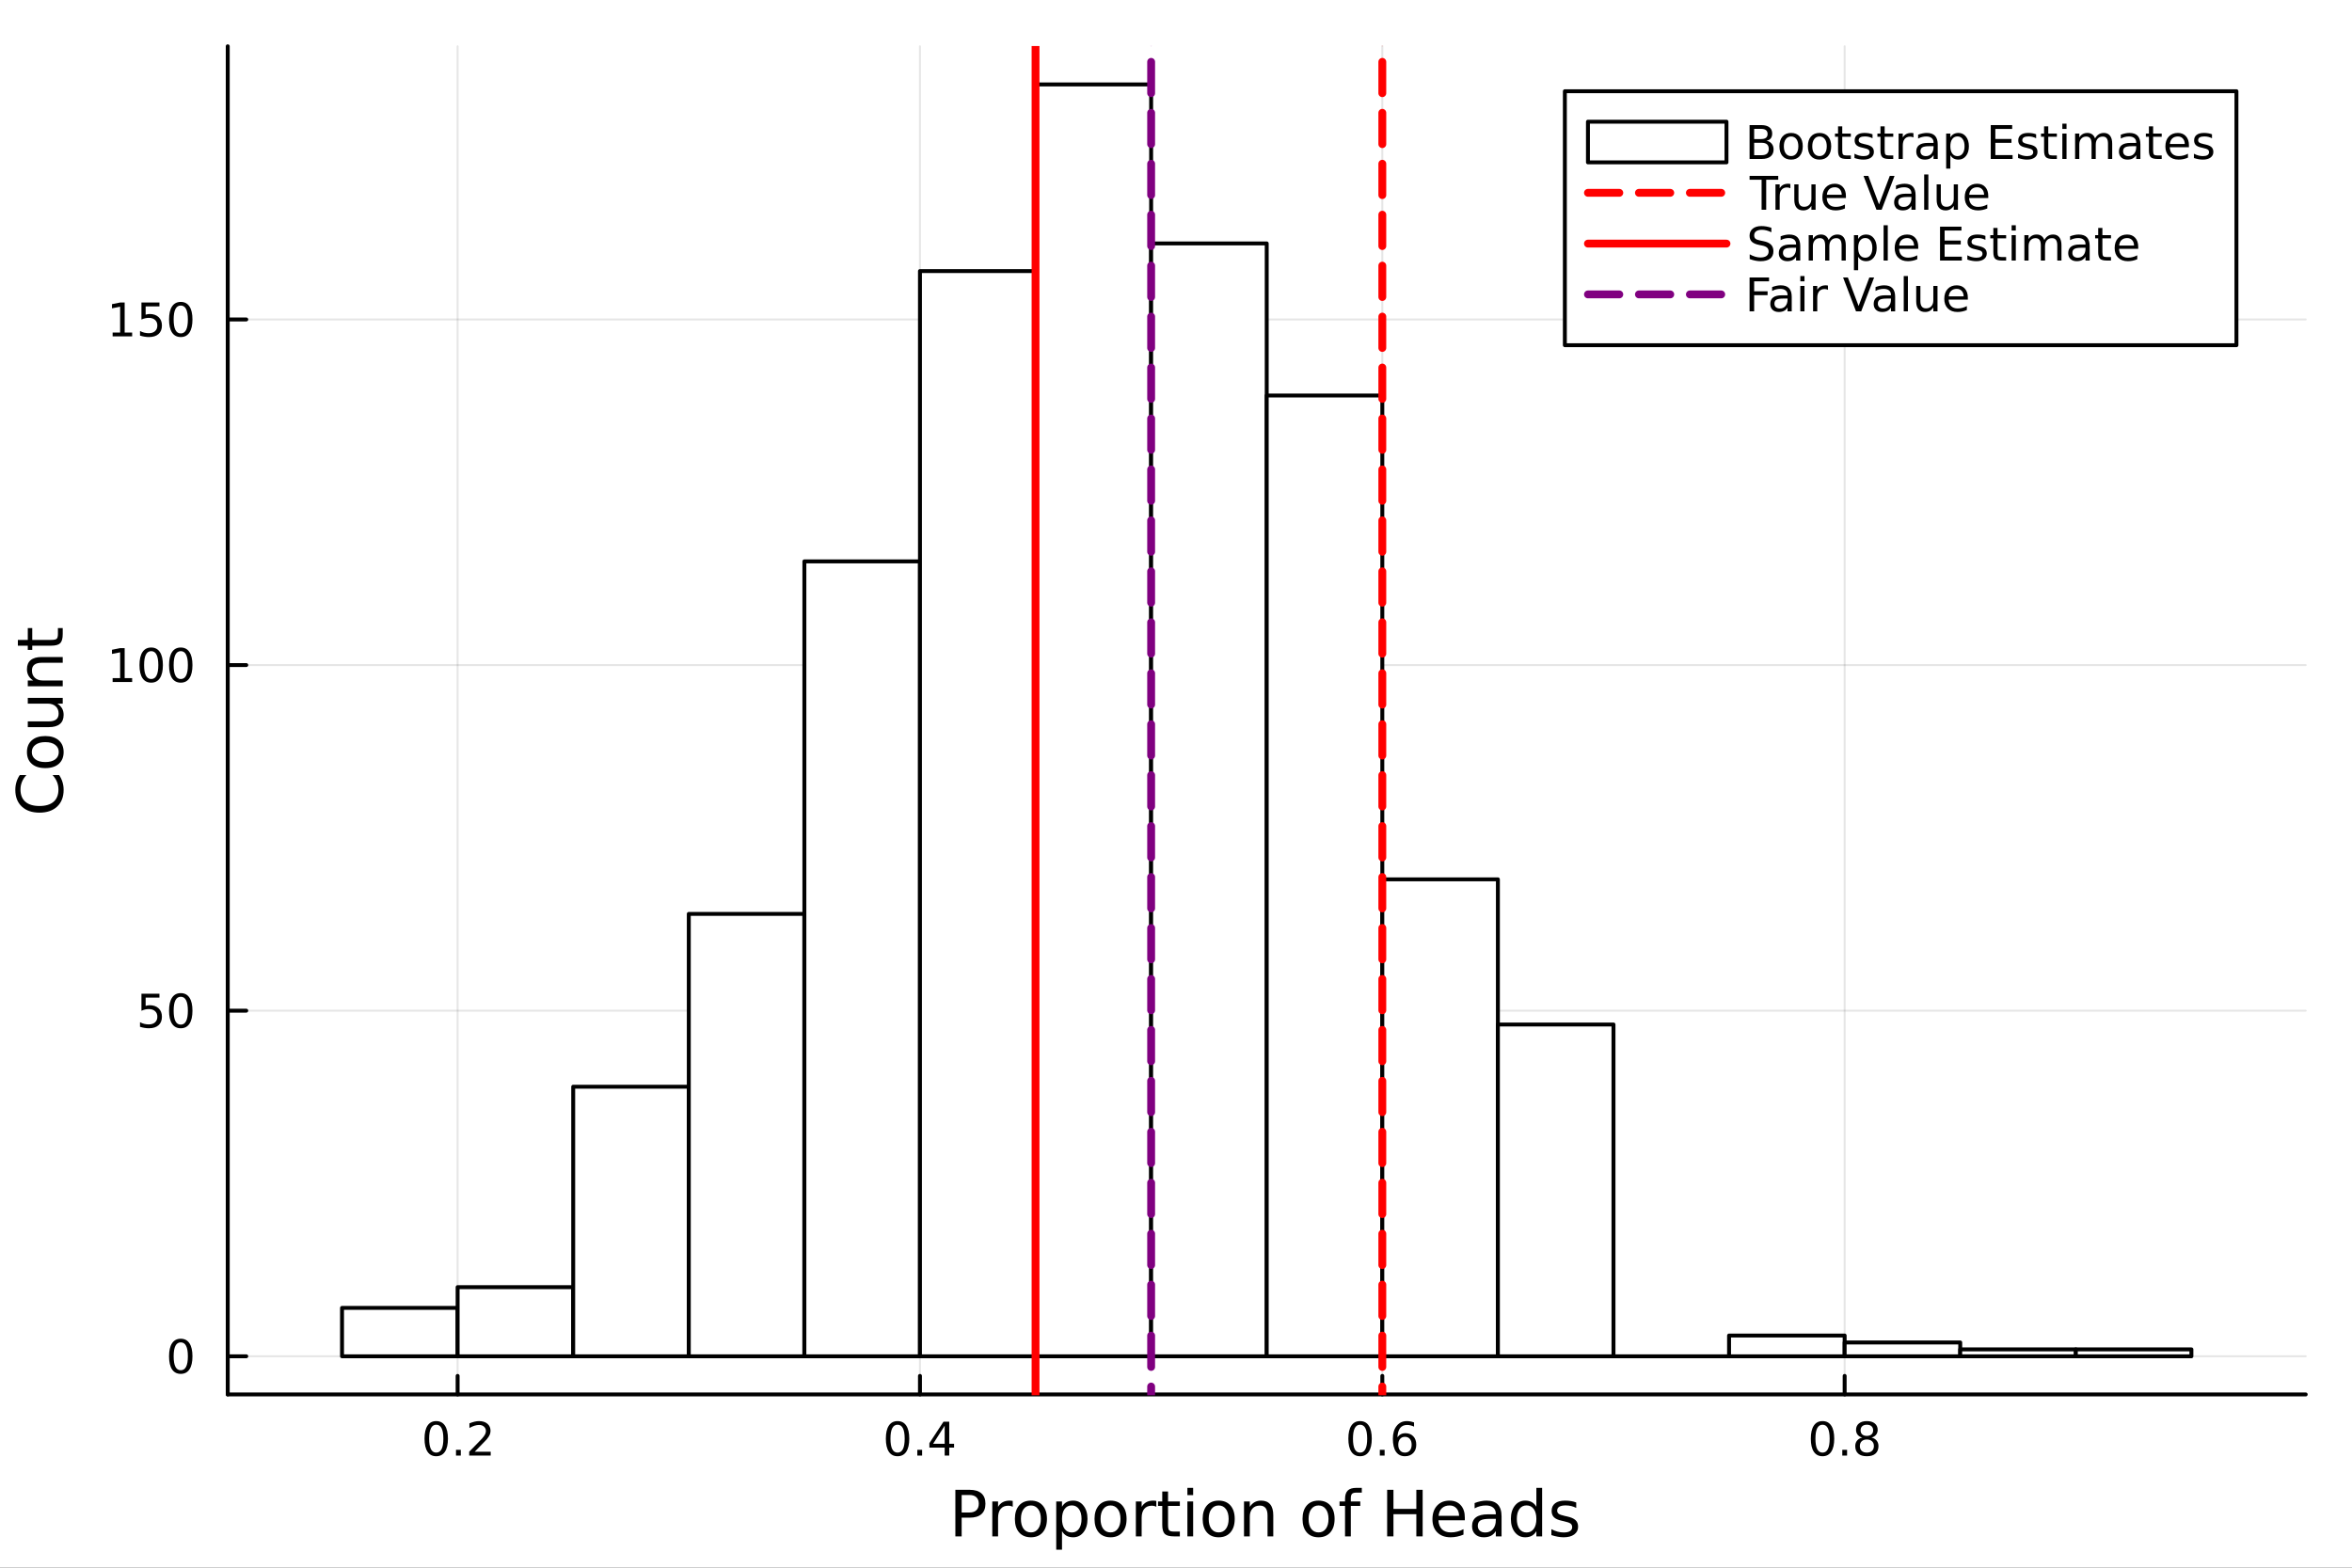 <?xml version="1.0" encoding="utf-8"?>
<svg xmlns="http://www.w3.org/2000/svg" xmlns:xlink="http://www.w3.org/1999/xlink" width="600" height="400" viewBox="0 0 2400 1600">
<rect x="0" y="0" width="2400" height="1600" fill="#333333" stroke="none"/>
<defs>
  <clipPath id="clip820">
    <rect x="0" y="0" width="2400" height="1600"/>
  </clipPath>
</defs>
<path clip-path="url(#clip820)" d="
M0 1600 L2400 1600 L2400 0 L0 0  Z
  " fill="#ffffff" fill-rule="evenodd" fill-opacity="1"/>
<defs>
  <clipPath id="clip821">
    <rect x="480" y="0" width="1681" height="1600"/>
  </clipPath>
</defs>
<path clip-path="url(#clip820)" d="
M232.389 1423.18 L2352.76 1423.18 L2352.76 47.244 L232.389 47.244  Z
  " fill="#ffffff" fill-rule="evenodd" fill-opacity="1"/>
<defs>
  <clipPath id="clip822">
    <rect x="232" y="47" width="2121" height="1377"/>
  </clipPath>
</defs>
<polyline clip-path="url(#clip822)" style="stroke:#000000; stroke-linecap:round; stroke-linejoin:round; stroke-width:2; stroke-opacity:0.1; fill:none" points="
  466.958,1423.18 466.958,47.244 
  "/>
<polyline clip-path="url(#clip822)" style="stroke:#000000; stroke-linecap:round; stroke-linejoin:round; stroke-width:2; stroke-opacity:0.1; fill:none" points="
  938.738,1423.18 938.738,47.244 
  "/>
<polyline clip-path="url(#clip822)" style="stroke:#000000; stroke-linecap:round; stroke-linejoin:round; stroke-width:2; stroke-opacity:0.1; fill:none" points="
  1410.52,1423.18 1410.52,47.244 
  "/>
<polyline clip-path="url(#clip822)" style="stroke:#000000; stroke-linecap:round; stroke-linejoin:round; stroke-width:2; stroke-opacity:0.1; fill:none" points="
  1882.3,1423.18 1882.3,47.244 
  "/>
<polyline clip-path="url(#clip820)" style="stroke:#000000; stroke-linecap:round; stroke-linejoin:round; stroke-width:4; stroke-opacity:1; fill:none" points="
  232.389,1423.18 2352.76,1423.18 
  "/>
<polyline clip-path="url(#clip820)" style="stroke:#000000; stroke-linecap:round; stroke-linejoin:round; stroke-width:4; stroke-opacity:1; fill:none" points="
  466.958,1423.18 466.958,1404.28 
  "/>
<polyline clip-path="url(#clip820)" style="stroke:#000000; stroke-linecap:round; stroke-linejoin:round; stroke-width:4; stroke-opacity:1; fill:none" points="
  938.738,1423.18 938.738,1404.28 
  "/>
<polyline clip-path="url(#clip820)" style="stroke:#000000; stroke-linecap:round; stroke-linejoin:round; stroke-width:4; stroke-opacity:1; fill:none" points="
  1410.52,1423.18 1410.52,1404.28 
  "/>
<polyline clip-path="url(#clip820)" style="stroke:#000000; stroke-linecap:round; stroke-linejoin:round; stroke-width:4; stroke-opacity:1; fill:none" points="
  1882.3,1423.18 1882.3,1404.28 
  "/>
<path clip-path="url(#clip820)" d="M445.141 1454.1 Q441.53 1454.1 439.701 1457.66 Q437.896 1461.2 437.896 1468.33 Q437.896 1475.44 439.701 1479.01 Q441.53 1482.55 445.141 1482.55 Q448.775 1482.55 450.581 1479.01 Q452.41 1475.44 452.41 1468.33 Q452.41 1461.2 450.581 1457.66 Q448.775 1454.1 445.141 1454.1 M445.141 1450.39 Q450.951 1450.39 454.007 1455 Q457.086 1459.58 457.086 1468.33 Q457.086 1477.06 454.007 1481.67 Q450.951 1486.25 445.141 1486.25 Q439.331 1486.25 436.252 1481.67 Q433.197 1477.06 433.197 1468.33 Q433.197 1459.58 436.252 1455 Q439.331 1450.39 445.141 1450.39 Z" fill="#000000" fill-rule="evenodd" fill-opacity="1" /><path clip-path="url(#clip820)" d="M465.303 1479.7 L470.187 1479.7 L470.187 1485.58 L465.303 1485.58 L465.303 1479.7 Z" fill="#000000" fill-rule="evenodd" fill-opacity="1" /><path clip-path="url(#clip820)" d="M484.4 1481.64 L500.72 1481.64 L500.72 1485.58 L478.775 1485.58 L478.775 1481.64 Q481.437 1478.89 486.021 1474.26 Q490.627 1469.61 491.808 1468.27 Q494.053 1465.74 494.933 1464.01 Q495.835 1462.25 495.835 1460.56 Q495.835 1457.8 493.891 1456.07 Q491.97 1454.33 488.868 1454.33 Q486.669 1454.33 484.215 1455.09 Q481.785 1455.86 479.007 1457.41 L479.007 1452.69 Q481.831 1451.55 484.284 1450.97 Q486.738 1450.39 488.775 1450.39 Q494.146 1450.39 497.34 1453.08 Q500.534 1455.77 500.534 1460.26 Q500.534 1462.39 499.724 1464.31 Q498.937 1466.2 496.831 1468.8 Q496.252 1469.47 493.15 1472.69 Q490.048 1475.88 484.4 1481.64 Z" fill="#000000" fill-rule="evenodd" fill-opacity="1" /><path clip-path="url(#clip820)" d="M915.879 1454.1 Q912.268 1454.1 910.439 1457.66 Q908.634 1461.2 908.634 1468.33 Q908.634 1475.44 910.439 1479.01 Q912.268 1482.55 915.879 1482.55 Q919.513 1482.55 921.319 1479.01 Q923.148 1475.44 923.148 1468.33 Q923.148 1461.2 921.319 1457.66 Q919.513 1454.1 915.879 1454.1 M915.879 1450.39 Q921.689 1450.39 924.745 1455 Q927.824 1459.58 927.824 1468.33 Q927.824 1477.06 924.745 1481.67 Q921.689 1486.25 915.879 1486.25 Q910.069 1486.25 906.99 1481.67 Q903.935 1477.06 903.935 1468.33 Q903.935 1459.58 906.99 1455 Q910.069 1450.39 915.879 1450.39 Z" fill="#000000" fill-rule="evenodd" fill-opacity="1" /><path clip-path="url(#clip820)" d="M936.041 1479.7 L940.925 1479.7 L940.925 1485.58 L936.041 1485.58 L936.041 1479.7 Z" fill="#000000" fill-rule="evenodd" fill-opacity="1" /><path clip-path="url(#clip820)" d="M963.958 1455.09 L952.152 1473.54 L963.958 1473.54 L963.958 1455.09 M962.731 1451.02 L968.61 1451.02 L968.61 1473.54 L973.541 1473.54 L973.541 1477.43 L968.61 1477.43 L968.61 1485.58 L963.958 1485.58 L963.958 1477.43 L948.356 1477.43 L948.356 1472.92 L962.731 1451.02 Z" fill="#000000" fill-rule="evenodd" fill-opacity="1" /><path clip-path="url(#clip820)" d="M1387.82 1454.1 Q1384.21 1454.1 1382.38 1457.66 Q1380.58 1461.2 1380.58 1468.33 Q1380.58 1475.44 1382.38 1479.01 Q1384.21 1482.55 1387.82 1482.55 Q1391.46 1482.55 1393.26 1479.01 Q1395.09 1475.44 1395.09 1468.33 Q1395.09 1461.2 1393.26 1457.66 Q1391.46 1454.1 1387.82 1454.1 M1387.82 1450.39 Q1393.63 1450.39 1396.69 1455 Q1399.77 1459.58 1399.77 1468.33 Q1399.77 1477.06 1396.69 1481.67 Q1393.63 1486.25 1387.82 1486.25 Q1382.01 1486.25 1378.93 1481.67 Q1375.88 1477.06 1375.88 1468.33 Q1375.88 1459.58 1378.93 1455 Q1382.01 1450.39 1387.82 1450.39 Z" fill="#000000" fill-rule="evenodd" fill-opacity="1" /><path clip-path="url(#clip820)" d="M1407.98 1479.7 L1412.87 1479.7 L1412.87 1485.58 L1407.98 1485.58 L1407.98 1479.7 Z" fill="#000000" fill-rule="evenodd" fill-opacity="1" /><path clip-path="url(#clip820)" d="M1433.63 1466.44 Q1430.48 1466.44 1428.63 1468.59 Q1426.8 1470.74 1426.8 1474.49 Q1426.8 1478.22 1428.63 1480.39 Q1430.48 1482.55 1433.63 1482.55 Q1436.78 1482.55 1438.61 1480.39 Q1440.46 1478.22 1440.46 1474.49 Q1440.46 1470.74 1438.61 1468.59 Q1436.78 1466.44 1433.63 1466.44 M1442.91 1451.78 L1442.91 1456.04 Q1441.15 1455.21 1439.35 1454.77 Q1437.57 1454.33 1435.81 1454.33 Q1431.18 1454.33 1428.72 1457.45 Q1426.29 1460.58 1425.95 1466.9 Q1427.31 1464.89 1429.37 1463.82 Q1431.43 1462.73 1433.91 1462.73 Q1439.12 1462.73 1442.13 1465.9 Q1445.16 1469.05 1445.16 1474.49 Q1445.16 1479.82 1442.01 1483.03 Q1438.86 1486.25 1433.63 1486.25 Q1427.64 1486.25 1424.46 1481.67 Q1421.29 1477.06 1421.29 1468.33 Q1421.29 1460.14 1425.18 1455.28 Q1429.07 1450.39 1435.62 1450.39 Q1437.38 1450.39 1439.16 1450.74 Q1440.97 1451.09 1442.91 1451.78 Z" fill="#000000" fill-rule="evenodd" fill-opacity="1" /><path clip-path="url(#clip820)" d="M1859.73 1454.1 Q1856.12 1454.1 1854.29 1457.66 Q1852.48 1461.2 1852.48 1468.33 Q1852.48 1475.44 1854.29 1479.01 Q1856.12 1482.55 1859.73 1482.55 Q1863.36 1482.55 1865.17 1479.01 Q1867 1475.44 1867 1468.33 Q1867 1461.2 1865.17 1457.66 Q1863.36 1454.1 1859.73 1454.1 M1859.73 1450.39 Q1865.54 1450.39 1868.59 1455 Q1871.67 1459.58 1871.67 1468.33 Q1871.67 1477.06 1868.59 1481.67 Q1865.54 1486.25 1859.73 1486.25 Q1853.92 1486.25 1850.84 1481.67 Q1847.78 1477.06 1847.78 1468.33 Q1847.78 1459.58 1850.84 1455 Q1853.92 1450.39 1859.73 1450.39 Z" fill="#000000" fill-rule="evenodd" fill-opacity="1" /><path clip-path="url(#clip820)" d="M1879.89 1479.7 L1884.77 1479.7 L1884.77 1485.58 L1879.89 1485.58 L1879.89 1479.7 Z" fill="#000000" fill-rule="evenodd" fill-opacity="1" /><path clip-path="url(#clip820)" d="M1904.96 1469.17 Q1901.63 1469.17 1899.7 1470.95 Q1897.81 1472.73 1897.81 1475.86 Q1897.81 1478.98 1899.7 1480.77 Q1901.63 1482.55 1904.96 1482.55 Q1908.29 1482.55 1910.21 1480.77 Q1912.14 1478.96 1912.14 1475.86 Q1912.14 1472.73 1910.21 1470.95 Q1908.32 1469.17 1904.96 1469.17 M1900.28 1467.18 Q1897.27 1466.44 1895.58 1464.38 Q1893.92 1462.32 1893.92 1459.35 Q1893.92 1455.21 1896.86 1452.8 Q1899.82 1450.39 1904.96 1450.39 Q1910.12 1450.39 1913.06 1452.8 Q1916 1455.21 1916 1459.35 Q1916 1462.32 1914.31 1464.38 Q1912.64 1466.44 1909.66 1467.18 Q1913.04 1467.96 1914.91 1470.26 Q1916.81 1472.55 1916.81 1475.86 Q1916.81 1480.88 1913.73 1483.57 Q1910.68 1486.25 1904.96 1486.25 Q1899.24 1486.25 1896.16 1483.57 Q1893.11 1480.88 1893.11 1475.86 Q1893.11 1472.55 1895.01 1470.26 Q1896.9 1467.96 1900.28 1467.18 M1898.57 1459.79 Q1898.57 1462.48 1900.24 1463.98 Q1901.93 1465.49 1904.96 1465.49 Q1907.97 1465.49 1909.66 1463.98 Q1911.37 1462.48 1911.37 1459.79 Q1911.37 1457.11 1909.66 1455.6 Q1907.97 1454.1 1904.96 1454.1 Q1901.93 1454.1 1900.24 1455.6 Q1898.57 1457.11 1898.57 1459.79 Z" fill="#000000" fill-rule="evenodd" fill-opacity="1" /><path clip-path="url(#clip820)" d="M981.29 1525.81 L981.29 1543.66 L989.374 1543.66 Q993.862 1543.66 996.313 1541.34 Q998.763 1539.02 998.763 1534.72 Q998.763 1530.45 996.313 1528.13 Q993.862 1525.81 989.374 1525.81 L981.29 1525.81 M974.86 1520.52 L989.374 1520.52 Q997.363 1520.52 1001.44 1524.15 Q1005.54 1527.75 1005.54 1534.72 Q1005.54 1541.75 1001.44 1545.35 Q997.363 1548.95 989.374 1548.95 L981.29 1548.95 L981.29 1568.04 L974.86 1568.04 L974.86 1520.52 Z" fill="#000000" fill-rule="evenodd" fill-opacity="1" /><path clip-path="url(#clip820)" d="M1033.42 1537.87 Q1032.44 1537.3 1031.26 1537.04 Q1030.11 1536.76 1028.71 1536.76 Q1023.75 1536.76 1021.08 1540 Q1018.43 1543.22 1018.43 1549.27 L1018.43 1568.04 L1012.55 1568.04 L1012.55 1532.4 L1018.43 1532.4 L1018.43 1537.93 Q1020.28 1534.69 1023.24 1533.13 Q1026.2 1531.54 1030.43 1531.54 Q1031.04 1531.54 1031.77 1531.63 Q1032.5 1531.7 1033.39 1531.85 L1033.42 1537.87 Z" fill="#000000" fill-rule="evenodd" fill-opacity="1" /><path clip-path="url(#clip820)" d="M1051.95 1536.5 Q1047.24 1536.5 1044.5 1540.19 Q1041.76 1543.85 1041.76 1550.25 Q1041.76 1556.65 1044.47 1560.34 Q1047.21 1564 1051.95 1564 Q1056.63 1564 1059.36 1560.31 Q1062.1 1556.62 1062.1 1550.25 Q1062.1 1543.92 1059.36 1540.23 Q1056.63 1536.5 1051.95 1536.5 M1051.95 1531.54 Q1059.59 1531.54 1063.95 1536.5 Q1068.31 1541.47 1068.31 1550.25 Q1068.31 1559 1063.95 1564 Q1059.59 1568.97 1051.95 1568.97 Q1044.28 1568.97 1039.92 1564 Q1035.59 1559 1035.59 1550.25 Q1035.59 1541.47 1039.92 1536.5 Q1044.28 1531.54 1051.95 1531.54 Z" fill="#000000" fill-rule="evenodd" fill-opacity="1" /><path clip-path="url(#clip820)" d="M1083.68 1562.7 L1083.68 1581.6 L1077.79 1581.6 L1077.79 1532.4 L1083.68 1532.4 L1083.68 1537.81 Q1085.53 1534.62 1088.33 1533.1 Q1091.16 1531.54 1095.08 1531.54 Q1101.57 1531.54 1105.61 1536.69 Q1109.69 1541.85 1109.69 1550.25 Q1109.69 1558.65 1105.61 1563.81 Q1101.57 1568.97 1095.08 1568.97 Q1091.16 1568.97 1088.33 1567.44 Q1085.53 1565.88 1083.68 1562.7 M1103.61 1550.25 Q1103.61 1543.79 1100.93 1540.13 Q1098.29 1536.44 1093.64 1536.44 Q1089 1536.44 1086.32 1540.13 Q1083.68 1543.79 1083.68 1550.25 Q1083.68 1556.71 1086.32 1560.4 Q1089 1564.07 1093.64 1564.07 Q1098.29 1564.07 1100.93 1560.4 Q1103.61 1556.71 1103.61 1550.25 Z" fill="#000000" fill-rule="evenodd" fill-opacity="1" /><path clip-path="url(#clip820)" d="M1133.21 1536.5 Q1128.5 1536.5 1125.76 1540.19 Q1123.02 1543.85 1123.02 1550.25 Q1123.02 1556.65 1125.73 1560.34 Q1128.46 1564 1133.21 1564 Q1137.89 1564 1140.62 1560.31 Q1143.36 1556.62 1143.36 1550.25 Q1143.36 1543.92 1140.62 1540.23 Q1137.89 1536.5 1133.21 1536.5 M1133.21 1531.54 Q1140.85 1531.54 1145.21 1536.5 Q1149.57 1541.47 1149.57 1550.25 Q1149.57 1559 1145.21 1564 Q1140.85 1568.97 1133.21 1568.97 Q1125.54 1568.97 1121.18 1564 Q1116.85 1559 1116.85 1550.25 Q1116.85 1541.47 1121.18 1536.5 Q1125.54 1531.54 1133.21 1531.54 Z" fill="#000000" fill-rule="evenodd" fill-opacity="1" /><path clip-path="url(#clip820)" d="M1179.93 1537.87 Q1178.94 1537.3 1177.77 1537.04 Q1176.62 1536.76 1175.22 1536.76 Q1170.26 1536.76 1167.58 1540 Q1164.94 1543.22 1164.94 1549.27 L1164.94 1568.04 L1159.05 1568.04 L1159.05 1532.4 L1164.94 1532.4 L1164.94 1537.93 Q1166.79 1534.69 1169.75 1533.13 Q1172.71 1531.54 1176.94 1531.54 Q1177.54 1531.54 1178.28 1531.63 Q1179.01 1531.7 1179.9 1531.85 L1179.93 1537.87 Z" fill="#000000" fill-rule="evenodd" fill-opacity="1" /><path clip-path="url(#clip820)" d="M1191.87 1522.27 L1191.87 1532.4 L1203.93 1532.4 L1203.93 1536.95 L1191.87 1536.95 L1191.87 1556.3 Q1191.87 1560.66 1193.04 1561.9 Q1194.25 1563.14 1197.91 1563.14 L1203.93 1563.14 L1203.93 1568.04 L1197.91 1568.04 Q1191.14 1568.04 1188.56 1565.53 Q1185.98 1562.98 1185.98 1556.3 L1185.98 1536.95 L1181.68 1536.95 L1181.68 1532.4 L1185.98 1532.4 L1185.98 1522.27 L1191.87 1522.27 Z" fill="#000000" fill-rule="evenodd" fill-opacity="1" /><path clip-path="url(#clip820)" d="M1211.63 1532.4 L1217.49 1532.4 L1217.49 1568.04 L1211.63 1568.04 L1211.63 1532.4 M1211.63 1518.52 L1217.49 1518.52 L1217.49 1525.93 L1211.63 1525.93 L1211.63 1518.52 Z" fill="#000000" fill-rule="evenodd" fill-opacity="1" /><path clip-path="url(#clip820)" d="M1243.56 1536.5 Q1238.85 1536.5 1236.11 1540.19 Q1233.37 1543.85 1233.37 1550.25 Q1233.37 1556.65 1236.08 1560.34 Q1238.81 1564 1243.56 1564 Q1248.24 1564 1250.97 1560.31 Q1253.71 1556.62 1253.71 1550.25 Q1253.71 1543.92 1250.97 1540.23 Q1248.24 1536.5 1243.56 1536.5 M1243.56 1531.54 Q1251.2 1531.54 1255.56 1536.5 Q1259.92 1541.47 1259.92 1550.25 Q1259.92 1559 1255.56 1564 Q1251.2 1568.97 1243.56 1568.97 Q1235.89 1568.97 1231.53 1564 Q1227.2 1559 1227.2 1550.25 Q1227.2 1541.47 1231.53 1536.5 Q1235.89 1531.54 1243.56 1531.54 Z" fill="#000000" fill-rule="evenodd" fill-opacity="1" /><path clip-path="url(#clip820)" d="M1299.26 1546.53 L1299.26 1568.04 L1293.4 1568.04 L1293.4 1546.72 Q1293.4 1541.66 1291.43 1539.14 Q1289.45 1536.63 1285.51 1536.63 Q1280.76 1536.63 1278.03 1539.65 Q1275.29 1542.68 1275.29 1547.9 L1275.29 1568.04 L1269.4 1568.04 L1269.4 1532.4 L1275.29 1532.4 L1275.29 1537.93 Q1277.39 1534.72 1280.22 1533.13 Q1283.09 1531.54 1286.81 1531.54 Q1292.95 1531.54 1296.11 1535.36 Q1299.26 1539.14 1299.26 1546.53 Z" fill="#000000" fill-rule="evenodd" fill-opacity="1" /><path clip-path="url(#clip820)" d="M1345.47 1536.5 Q1340.76 1536.5 1338.02 1540.19 Q1335.29 1543.85 1335.29 1550.25 Q1335.29 1556.65 1337.99 1560.34 Q1340.73 1564 1345.47 1564 Q1350.15 1564 1352.89 1560.31 Q1355.62 1556.62 1355.62 1550.25 Q1355.62 1543.92 1352.89 1540.23 Q1350.15 1536.5 1345.47 1536.5 M1345.47 1531.54 Q1353.11 1531.54 1357.47 1536.5 Q1361.83 1541.47 1361.83 1550.25 Q1361.83 1559 1357.47 1564 Q1353.11 1568.97 1345.47 1568.97 Q1337.8 1568.97 1333.44 1564 Q1329.11 1559 1329.11 1550.25 Q1329.11 1541.47 1333.44 1536.5 Q1337.8 1531.54 1345.47 1531.54 Z" fill="#000000" fill-rule="evenodd" fill-opacity="1" /><path clip-path="url(#clip820)" d="M1389.59 1518.52 L1389.59 1523.39 L1383.98 1523.39 Q1380.83 1523.39 1379.59 1524.66 Q1378.38 1525.93 1378.38 1529.24 L1378.38 1532.4 L1388.03 1532.4 L1388.03 1536.95 L1378.38 1536.95 L1378.38 1568.04 L1372.49 1568.04 L1372.49 1536.95 L1366.89 1536.95 L1366.89 1532.4 L1372.49 1532.4 L1372.49 1529.91 Q1372.49 1523.96 1375.26 1521.26 Q1378.03 1518.52 1384.05 1518.52 L1389.59 1518.52 Z" fill="#000000" fill-rule="evenodd" fill-opacity="1" /><path clip-path="url(#clip820)" d="M1415.46 1520.52 L1421.89 1520.52 L1421.89 1540 L1445.25 1540 L1445.25 1520.52 L1451.68 1520.52 L1451.68 1568.04 L1445.25 1568.04 L1445.25 1545.41 L1421.89 1545.41 L1421.89 1568.04 L1415.46 1568.04 L1415.46 1520.52 Z" fill="#000000" fill-rule="evenodd" fill-opacity="1" /><path clip-path="url(#clip820)" d="M1494.72 1548.76 L1494.72 1551.62 L1467.79 1551.62 Q1468.17 1557.67 1471.42 1560.85 Q1474.7 1564 1480.52 1564 Q1483.89 1564 1487.04 1563.17 Q1490.23 1562.35 1493.35 1560.69 L1493.35 1566.23 Q1490.2 1567.57 1486.89 1568.27 Q1483.58 1568.97 1480.17 1568.97 Q1471.64 1568.97 1466.64 1564 Q1461.68 1559.04 1461.68 1550.57 Q1461.68 1541.82 1466.39 1536.69 Q1471.13 1531.54 1479.15 1531.54 Q1486.34 1531.54 1490.51 1536.18 Q1494.72 1540.8 1494.72 1548.76 M1488.86 1547.04 Q1488.8 1542.23 1486.15 1539.37 Q1483.54 1536.5 1479.22 1536.5 Q1474.31 1536.5 1471.35 1539.27 Q1468.43 1542.04 1467.98 1547.07 L1488.86 1547.04 Z" fill="#000000" fill-rule="evenodd" fill-opacity="1" /><path clip-path="url(#clip820)" d="M1520.53 1550.12 Q1513.43 1550.12 1510.69 1551.75 Q1507.96 1553.37 1507.96 1557.29 Q1507.96 1560.4 1509.99 1562.25 Q1512.06 1564.07 1515.6 1564.07 Q1520.46 1564.07 1523.39 1560.63 Q1526.35 1557.16 1526.35 1551.43 L1526.35 1550.12 L1520.53 1550.12 M1532.21 1547.71 L1532.21 1568.04 L1526.35 1568.04 L1526.35 1562.63 Q1524.35 1565.88 1521.36 1567.44 Q1518.36 1568.97 1514.04 1568.97 Q1508.56 1568.97 1505.31 1565.91 Q1502.1 1562.82 1502.1 1557.67 Q1502.1 1551.65 1506.11 1548.6 Q1510.15 1545.54 1518.14 1545.54 L1526.35 1545.54 L1526.35 1544.97 Q1526.35 1540.93 1523.68 1538.73 Q1521.04 1536.5 1516.23 1536.5 Q1513.18 1536.5 1510.28 1537.23 Q1507.38 1537.97 1504.71 1539.43 L1504.71 1534.02 Q1507.92 1532.78 1510.95 1532.17 Q1513.97 1531.54 1516.84 1531.54 Q1524.57 1531.54 1528.39 1535.55 Q1532.21 1539.56 1532.21 1547.71 Z" fill="#000000" fill-rule="evenodd" fill-opacity="1" /><path clip-path="url(#clip820)" d="M1567.73 1537.81 L1567.73 1518.52 L1573.59 1518.52 L1573.59 1568.04 L1567.73 1568.04 L1567.73 1562.7 Q1565.88 1565.88 1563.05 1567.44 Q1560.25 1568.97 1556.3 1568.97 Q1549.84 1568.97 1545.77 1563.81 Q1541.73 1558.65 1541.73 1550.25 Q1541.73 1541.85 1545.77 1536.69 Q1549.84 1531.54 1556.3 1531.54 Q1560.25 1531.54 1563.05 1533.1 Q1565.88 1534.62 1567.73 1537.81 M1547.77 1550.25 Q1547.77 1556.71 1550.42 1560.4 Q1553.09 1564.07 1557.74 1564.07 Q1562.38 1564.07 1565.06 1560.4 Q1567.73 1556.71 1567.73 1550.25 Q1567.73 1543.79 1565.06 1540.13 Q1562.38 1536.44 1557.74 1536.44 Q1553.09 1536.44 1550.42 1540.13 Q1547.77 1543.79 1547.77 1550.25 Z" fill="#000000" fill-rule="evenodd" fill-opacity="1" /><path clip-path="url(#clip820)" d="M1608.38 1533.45 L1608.38 1538.98 Q1605.89 1537.71 1603.22 1537.07 Q1600.55 1536.44 1597.68 1536.44 Q1593.32 1536.44 1591.12 1537.77 Q1588.96 1539.11 1588.96 1541.79 Q1588.96 1543.82 1590.52 1545 Q1592.08 1546.15 1596.79 1547.2 L1598.79 1547.64 Q1605.03 1548.98 1607.64 1551.43 Q1610.29 1553.85 1610.29 1558.21 Q1610.29 1563.17 1606.34 1566.07 Q1602.42 1568.97 1595.55 1568.97 Q1592.68 1568.97 1589.56 1568.39 Q1586.48 1567.85 1583.04 1566.74 L1583.04 1560.69 Q1586.29 1562.38 1589.44 1563.24 Q1592.59 1564.07 1595.68 1564.07 Q1599.81 1564.07 1602.04 1562.66 Q1604.27 1561.23 1604.27 1558.65 Q1604.27 1556.27 1602.65 1554.99 Q1601.05 1553.72 1595.61 1552.54 L1593.58 1552.07 Q1588.13 1550.92 1585.71 1548.56 Q1583.29 1546.18 1583.29 1542.04 Q1583.29 1537.01 1586.86 1534.27 Q1590.42 1531.54 1596.98 1531.54 Q1600.23 1531.54 1603.09 1532.01 Q1605.96 1532.49 1608.38 1533.45 Z" fill="#000000" fill-rule="evenodd" fill-opacity="1" /><polyline clip-path="url(#clip822)" style="stroke:#000000; stroke-linecap:round; stroke-linejoin:round; stroke-width:2; stroke-opacity:0.1; fill:none" points="
  232.389,1384.24 2352.76,1384.24 
  "/>
<polyline clip-path="url(#clip822)" style="stroke:#000000; stroke-linecap:round; stroke-linejoin:round; stroke-width:2; stroke-opacity:0.1; fill:none" points="
  232.389,1031.51 2352.76,1031.51 
  "/>
<polyline clip-path="url(#clip822)" style="stroke:#000000; stroke-linecap:round; stroke-linejoin:round; stroke-width:2; stroke-opacity:0.1; fill:none" points="
  232.389,678.775 2352.76,678.775 
  "/>
<polyline clip-path="url(#clip822)" style="stroke:#000000; stroke-linecap:round; stroke-linejoin:round; stroke-width:2; stroke-opacity:0.1; fill:none" points="
  232.389,326.043 2352.76,326.043 
  "/>
<polyline clip-path="url(#clip820)" style="stroke:#000000; stroke-linecap:round; stroke-linejoin:round; stroke-width:4; stroke-opacity:1; fill:none" points="
  232.389,1423.18 232.389,47.244 
  "/>
<polyline clip-path="url(#clip820)" style="stroke:#000000; stroke-linecap:round; stroke-linejoin:round; stroke-width:4; stroke-opacity:1; fill:none" points="
  232.389,1384.24 251.287,1384.24 
  "/>
<polyline clip-path="url(#clip820)" style="stroke:#000000; stroke-linecap:round; stroke-linejoin:round; stroke-width:4; stroke-opacity:1; fill:none" points="
  232.389,1031.51 251.287,1031.51 
  "/>
<polyline clip-path="url(#clip820)" style="stroke:#000000; stroke-linecap:round; stroke-linejoin:round; stroke-width:4; stroke-opacity:1; fill:none" points="
  232.389,678.775 251.287,678.775 
  "/>
<polyline clip-path="url(#clip820)" style="stroke:#000000; stroke-linecap:round; stroke-linejoin:round; stroke-width:4; stroke-opacity:1; fill:none" points="
  232.389,326.043 251.287,326.043 
  "/>
<path clip-path="url(#clip820)" d="M184.445 1370.04 Q180.834 1370.04 179.005 1373.6 Q177.2 1377.14 177.2 1384.27 Q177.2 1391.38 179.005 1394.94 Q180.834 1398.49 184.445 1398.49 Q188.079 1398.49 189.885 1394.94 Q191.713 1391.38 191.713 1384.27 Q191.713 1377.14 189.885 1373.6 Q188.079 1370.04 184.445 1370.04 M184.445 1366.33 Q190.255 1366.33 193.311 1370.94 Q196.389 1375.52 196.389 1384.27 Q196.389 1393 193.311 1397.61 Q190.255 1402.19 184.445 1402.19 Q178.635 1402.19 175.556 1397.61 Q172.501 1393 172.501 1384.27 Q172.501 1375.52 175.556 1370.94 Q178.635 1366.33 184.445 1366.33 Z" fill="#000000" fill-rule="evenodd" fill-opacity="1" /><path clip-path="url(#clip820)" d="M144.329 1014.23 L162.686 1014.23 L162.686 1018.16 L148.612 1018.16 L148.612 1026.63 Q149.63 1026.29 150.649 1026.12 Q151.667 1025.94 152.686 1025.94 Q158.473 1025.94 161.852 1029.11 Q165.232 1032.28 165.232 1037.7 Q165.232 1043.28 161.76 1046.38 Q158.288 1049.46 151.968 1049.46 Q149.792 1049.46 147.524 1049.09 Q145.279 1048.72 142.871 1047.98 L142.871 1043.28 Q144.954 1044.41 147.177 1044.97 Q149.399 1045.52 151.876 1045.52 Q155.88 1045.52 158.218 1043.42 Q160.556 1041.31 160.556 1037.7 Q160.556 1034.09 158.218 1031.98 Q155.88 1029.87 151.876 1029.87 Q150.001 1029.87 148.126 1030.29 Q146.274 1030.71 144.329 1031.59 L144.329 1014.23 Z" fill="#000000" fill-rule="evenodd" fill-opacity="1" /><path clip-path="url(#clip820)" d="M184.445 1017.31 Q180.834 1017.31 179.005 1020.87 Q177.2 1024.41 177.2 1031.54 Q177.2 1038.65 179.005 1042.21 Q180.834 1045.75 184.445 1045.75 Q188.079 1045.75 189.885 1042.21 Q191.713 1038.65 191.713 1031.54 Q191.713 1024.41 189.885 1020.87 Q188.079 1017.31 184.445 1017.31 M184.445 1013.6 Q190.255 1013.6 193.311 1018.21 Q196.389 1022.79 196.389 1031.54 Q196.389 1040.27 193.311 1044.87 Q190.255 1049.46 184.445 1049.46 Q178.635 1049.46 175.556 1044.87 Q172.501 1040.27 172.501 1031.54 Q172.501 1022.79 175.556 1018.21 Q178.635 1013.6 184.445 1013.6 Z" fill="#000000" fill-rule="evenodd" fill-opacity="1" /><path clip-path="url(#clip820)" d="M114.931 692.12 L122.57 692.12 L122.57 665.754 L114.26 667.421 L114.26 663.162 L122.524 661.495 L127.2 661.495 L127.2 692.12 L134.839 692.12 L134.839 696.055 L114.931 696.055 L114.931 692.12 Z" fill="#000000" fill-rule="evenodd" fill-opacity="1" /><path clip-path="url(#clip820)" d="M154.283 664.574 Q150.672 664.574 148.843 668.138 Q147.038 671.68 147.038 678.81 Q147.038 685.916 148.843 689.481 Q150.672 693.023 154.283 693.023 Q157.917 693.023 159.723 689.481 Q161.552 685.916 161.552 678.81 Q161.552 671.68 159.723 668.138 Q157.917 664.574 154.283 664.574 M154.283 660.87 Q160.093 660.87 163.149 665.476 Q166.227 670.06 166.227 678.81 Q166.227 687.536 163.149 692.143 Q160.093 696.726 154.283 696.726 Q148.473 696.726 145.394 692.143 Q142.339 687.536 142.339 678.81 Q142.339 670.06 145.394 665.476 Q148.473 660.87 154.283 660.87 Z" fill="#000000" fill-rule="evenodd" fill-opacity="1" /><path clip-path="url(#clip820)" d="M184.445 664.574 Q180.834 664.574 179.005 668.138 Q177.2 671.68 177.2 678.81 Q177.2 685.916 179.005 689.481 Q180.834 693.023 184.445 693.023 Q188.079 693.023 189.885 689.481 Q191.713 685.916 191.713 678.81 Q191.713 671.68 189.885 668.138 Q188.079 664.574 184.445 664.574 M184.445 660.87 Q190.255 660.87 193.311 665.476 Q196.389 670.06 196.389 678.81 Q196.389 687.536 193.311 692.143 Q190.255 696.726 184.445 696.726 Q178.635 696.726 175.556 692.143 Q172.501 687.536 172.501 678.81 Q172.501 670.06 175.556 665.476 Q178.635 660.87 184.445 660.87 Z" fill="#000000" fill-rule="evenodd" fill-opacity="1" /><path clip-path="url(#clip820)" d="M114.931 339.388 L122.57 339.388 L122.57 313.022 L114.26 314.689 L114.26 310.43 L122.524 308.763 L127.2 308.763 L127.2 339.388 L134.839 339.388 L134.839 343.323 L114.931 343.323 L114.931 339.388 Z" fill="#000000" fill-rule="evenodd" fill-opacity="1" /><path clip-path="url(#clip820)" d="M144.329 308.763 L162.686 308.763 L162.686 312.698 L148.612 312.698 L148.612 321.171 Q149.63 320.823 150.649 320.661 Q151.667 320.476 152.686 320.476 Q158.473 320.476 161.852 323.647 Q165.232 326.819 165.232 332.235 Q165.232 337.814 161.76 340.916 Q158.288 343.995 151.968 343.995 Q149.792 343.995 147.524 343.624 Q145.279 343.254 142.871 342.513 L142.871 337.814 Q144.954 338.948 147.177 339.504 Q149.399 340.059 151.876 340.059 Q155.88 340.059 158.218 337.953 Q160.556 335.846 160.556 332.235 Q160.556 328.624 158.218 326.518 Q155.88 324.411 151.876 324.411 Q150.001 324.411 148.126 324.828 Q146.274 325.245 144.329 326.124 L144.329 308.763 Z" fill="#000000" fill-rule="evenodd" fill-opacity="1" /><path clip-path="url(#clip820)" d="M184.445 311.842 Q180.834 311.842 179.005 315.407 Q177.2 318.948 177.2 326.078 Q177.2 333.184 179.005 336.749 Q180.834 340.291 184.445 340.291 Q188.079 340.291 189.885 336.749 Q191.713 333.184 191.713 326.078 Q191.713 318.948 189.885 315.407 Q188.079 311.842 184.445 311.842 M184.445 308.138 Q190.255 308.138 193.311 312.745 Q196.389 317.328 196.389 326.078 Q196.389 334.805 193.311 339.411 Q190.255 343.995 184.445 343.995 Q178.635 343.995 175.556 339.411 Q172.501 334.805 172.501 326.078 Q172.501 317.328 175.556 312.745 Q178.635 308.138 184.445 308.138 Z" fill="#000000" fill-rule="evenodd" fill-opacity="1" /><path clip-path="url(#clip820)" d="M20.144 791.071 L26.924 791.071 Q23.9 794.318 22.404 798.01 Q20.908 801.67 20.908 805.808 Q20.908 813.956 25.905 818.284 Q30.871 822.613 40.292 822.613 Q49.681 822.613 54.678 818.284 Q59.644 813.956 59.644 805.808 Q59.644 801.67 58.148 798.01 Q56.652 794.318 53.628 791.071 L60.344 791.071 Q62.636 794.445 63.781 798.232 Q64.927 801.988 64.927 806.19 Q64.927 816.979 58.339 823.186 Q51.718 829.393 40.292 829.393 Q28.834 829.393 22.245 823.186 Q15.625 816.979 15.625 806.19 Q15.625 801.925 16.771 798.169 Q17.885 794.381 20.144 791.071 Z" fill="#000000" fill-rule="evenodd" fill-opacity="1" /><path clip-path="url(#clip820)" d="M32.462 767.582 Q32.462 772.292 36.154 775.029 Q39.815 777.767 46.212 777.767 Q52.609 777.767 56.302 775.061 Q59.962 772.324 59.962 767.582 Q59.962 762.903 56.27 760.166 Q52.578 757.428 46.212 757.428 Q39.878 757.428 36.186 760.166 Q32.462 762.903 32.462 767.582 M27.497 767.582 Q27.497 759.943 32.462 755.582 Q37.427 751.222 46.212 751.222 Q54.965 751.222 59.962 755.582 Q64.927 759.943 64.927 767.582 Q64.927 775.252 59.962 779.613 Q54.965 783.941 46.212 783.941 Q37.427 783.941 32.462 779.613 Q27.497 775.252 27.497 767.582 Z" fill="#000000" fill-rule="evenodd" fill-opacity="1" /><path clip-path="url(#clip820)" d="M49.936 742.119 L28.356 742.119 L28.356 736.262 L49.713 736.262 Q54.774 736.262 57.32 734.289 Q59.835 732.316 59.835 728.369 Q59.835 723.626 56.811 720.889 Q53.787 718.12 48.567 718.12 L28.356 718.12 L28.356 712.264 L64.004 712.264 L64.004 718.12 L58.53 718.12 Q61.776 720.253 63.368 723.085 Q64.927 725.886 64.927 729.61 Q64.927 735.753 61.108 738.936 Q57.288 742.119 49.936 742.119 M27.497 727.382 L27.497 727.382 Z" fill="#000000" fill-rule="evenodd" fill-opacity="1" /><path clip-path="url(#clip820)" d="M42.488 670.568 L64.004 670.568 L64.004 676.425 L42.679 676.425 Q37.618 676.425 35.104 678.398 Q32.589 680.371 32.589 684.318 Q32.589 689.061 35.613 691.798 Q38.637 694.535 43.857 694.535 L64.004 694.535 L64.004 700.423 L28.356 700.423 L28.356 694.535 L33.894 694.535 Q30.68 692.434 29.088 689.602 Q27.497 686.737 27.497 683.013 Q27.497 676.87 31.316 673.719 Q35.104 670.568 42.488 670.568 Z" fill="#000000" fill-rule="evenodd" fill-opacity="1" /><path clip-path="url(#clip820)" d="M18.235 653.094 L28.356 653.094 L28.356 641.031 L32.908 641.031 L32.908 653.094 L52.259 653.094 Q56.62 653.094 57.861 651.917 Q59.103 650.707 59.103 647.047 L59.103 641.031 L64.004 641.031 L64.004 647.047 Q64.004 653.826 61.49 656.405 Q58.943 658.983 52.259 658.983 L32.908 658.983 L32.908 663.279 L28.356 663.279 L28.356 658.983 L18.235 658.983 L18.235 653.094 Z" fill="#000000" fill-rule="evenodd" fill-opacity="1" /><path clip-path="url(#clip822)" d="
M349.013 1334.86 L349.013 1384.24 L466.958 1384.24 L466.958 1334.86 L349.013 1334.86 L349.013 1334.86  Z
  " fill="#ffffff" fill-rule="evenodd" fill-opacity="1"/>
<polyline clip-path="url(#clip822)" style="stroke:#000000; stroke-linecap:round; stroke-linejoin:round; stroke-width:4; stroke-opacity:1; fill:none" points="
  349.013,1334.86 349.013,1384.24 466.958,1384.24 466.958,1334.86 349.013,1334.86 
  "/>
<path clip-path="url(#clip822)" d="
M466.958 1313.69 L466.958 1384.24 L584.903 1384.24 L584.903 1313.69 L466.958 1313.69 L466.958 1313.69  Z
  " fill="#ffffff" fill-rule="evenodd" fill-opacity="1"/>
<polyline clip-path="url(#clip822)" style="stroke:#000000; stroke-linecap:round; stroke-linejoin:round; stroke-width:4; stroke-opacity:1; fill:none" points="
  466.958,1313.69 466.958,1384.24 584.903,1384.24 584.903,1313.69 466.958,1313.69 
  "/>
<path clip-path="url(#clip822)" d="
M584.903 1109.11 L584.903 1384.24 L702.848 1384.24 L702.848 1109.11 L584.903 1109.11 L584.903 1109.11  Z
  " fill="#ffffff" fill-rule="evenodd" fill-opacity="1"/>
<polyline clip-path="url(#clip822)" style="stroke:#000000; stroke-linecap:round; stroke-linejoin:round; stroke-width:4; stroke-opacity:1; fill:none" points="
  584.903,1109.11 584.903,1384.24 702.848,1384.24 702.848,1109.11 584.903,1109.11 
  "/>
<path clip-path="url(#clip822)" d="
M702.848 932.742 L702.848 1384.24 L820.793 1384.24 L820.793 932.742 L702.848 932.742 L702.848 932.742  Z
  " fill="#ffffff" fill-rule="evenodd" fill-opacity="1"/>
<polyline clip-path="url(#clip822)" style="stroke:#000000; stroke-linecap:round; stroke-linejoin:round; stroke-width:4; stroke-opacity:1; fill:none" points="
  702.848,932.742 702.848,1384.24 820.793,1384.24 820.793,932.742 702.848,932.742 
  "/>
<path clip-path="url(#clip822)" d="
M820.793 572.955 L820.793 1384.24 L938.738 1384.24 L938.738 572.955 L820.793 572.955 L820.793 572.955  Z
  " fill="#ffffff" fill-rule="evenodd" fill-opacity="1"/>
<polyline clip-path="url(#clip822)" style="stroke:#000000; stroke-linecap:round; stroke-linejoin:round; stroke-width:4; stroke-opacity:1; fill:none" points="
  820.793,572.955 820.793,1384.24 938.738,1384.24 938.738,572.955 820.793,572.955 
  "/>
<path clip-path="url(#clip822)" d="
M938.738 276.661 L938.738 1384.24 L1056.68 1384.24 L1056.68 276.661 L938.738 276.661 L938.738 276.661  Z
  " fill="#ffffff" fill-rule="evenodd" fill-opacity="1"/>
<polyline clip-path="url(#clip822)" style="stroke:#000000; stroke-linecap:round; stroke-linejoin:round; stroke-width:4; stroke-opacity:1; fill:none" points="
  938.738,276.661 938.738,1384.24 1056.68,1384.24 1056.68,276.661 938.738,276.661 
  "/>
<path clip-path="url(#clip822)" d="
M1056.68 86.186 L1056.68 1384.24 L1174.63 1384.24 L1174.63 86.186 L1056.68 86.186 L1056.68 86.186  Z
  " fill="#ffffff" fill-rule="evenodd" fill-opacity="1"/>
<polyline clip-path="url(#clip822)" style="stroke:#000000; stroke-linecap:round; stroke-linejoin:round; stroke-width:4; stroke-opacity:1; fill:none" points="
  1056.68,86.186 1056.68,1384.24 1174.63,1384.24 1174.63,86.186 1056.68,86.186 
  "/>
<path clip-path="url(#clip822)" d="
M1174.63 248.442 L1174.63 1384.24 L1292.57 1384.24 L1292.57 248.442 L1174.63 248.442 L1174.63 248.442  Z
  " fill="#ffffff" fill-rule="evenodd" fill-opacity="1"/>
<polyline clip-path="url(#clip822)" style="stroke:#000000; stroke-linecap:round; stroke-linejoin:round; stroke-width:4; stroke-opacity:1; fill:none" points="
  1174.63,248.442 1174.63,1384.24 1292.57,1384.24 1292.57,248.442 1174.63,248.442 
  "/>
<path clip-path="url(#clip822)" d="
M1292.57 403.644 L1292.57 1384.24 L1410.52 1384.24 L1410.52 403.644 L1292.57 403.644 L1292.57 403.644  Z
  " fill="#ffffff" fill-rule="evenodd" fill-opacity="1"/>
<polyline clip-path="url(#clip822)" style="stroke:#000000; stroke-linecap:round; stroke-linejoin:round; stroke-width:4; stroke-opacity:1; fill:none" points="
  1292.57,403.644 1292.57,1384.24 1410.52,1384.24 1410.52,403.644 1292.57,403.644 
  "/>
<path clip-path="url(#clip822)" d="
M1410.52 897.469 L1410.52 1384.24 L1528.46 1384.24 L1528.46 897.469 L1410.52 897.469 L1410.52 897.469  Z
  " fill="#ffffff" fill-rule="evenodd" fill-opacity="1"/>
<polyline clip-path="url(#clip822)" style="stroke:#000000; stroke-linecap:round; stroke-linejoin:round; stroke-width:4; stroke-opacity:1; fill:none" points="
  1410.52,897.469 1410.52,1384.24 1528.46,1384.24 1528.46,897.469 1410.52,897.469 
  "/>
<path clip-path="url(#clip822)" d="
M1528.46 1045.62 L1528.46 1384.24 L1646.41 1384.24 L1646.41 1045.62 L1528.46 1045.62 L1528.46 1045.62  Z
  " fill="#ffffff" fill-rule="evenodd" fill-opacity="1"/>
<polyline clip-path="url(#clip822)" style="stroke:#000000; stroke-linecap:round; stroke-linejoin:round; stroke-width:4; stroke-opacity:1; fill:none" points="
  1528.46,1045.62 1528.46,1384.24 1646.41,1384.24 1646.41,1045.62 1528.46,1045.62 
  "/>
<path clip-path="url(#clip822)" d="
M1646.41 1384.24 L1646.41 1384.24 L1764.35 1384.24 L1764.35 1384.24 L1646.41 1384.24 L1646.41 1384.24  Z
  " fill="#ffffff" fill-rule="evenodd" fill-opacity="1"/>
<polyline clip-path="url(#clip822)" style="stroke:#000000; stroke-linecap:round; stroke-linejoin:round; stroke-width:4; stroke-opacity:1; fill:none" points="
  1646.41,1384.24 1646.41,1384.24 1764.35,1384.24 1646.41,1384.24 
  "/>
<path clip-path="url(#clip822)" d="
M1764.35 1363.07 L1764.35 1384.24 L1882.3 1384.24 L1882.3 1363.07 L1764.35 1363.07 L1764.35 1363.07  Z
  " fill="#ffffff" fill-rule="evenodd" fill-opacity="1"/>
<polyline clip-path="url(#clip822)" style="stroke:#000000; stroke-linecap:round; stroke-linejoin:round; stroke-width:4; stroke-opacity:1; fill:none" points="
  1764.35,1363.07 1764.35,1384.24 1882.3,1384.24 1882.3,1363.07 1764.35,1363.07 
  "/>
<path clip-path="url(#clip822)" d="
M1882.3 1370.13 L1882.3 1384.24 L2000.24 1384.24 L2000.24 1370.13 L1882.3 1370.13 L1882.3 1370.13  Z
  " fill="#ffffff" fill-rule="evenodd" fill-opacity="1"/>
<polyline clip-path="url(#clip822)" style="stroke:#000000; stroke-linecap:round; stroke-linejoin:round; stroke-width:4; stroke-opacity:1; fill:none" points="
  1882.3,1370.13 1882.3,1384.24 2000.24,1384.24 2000.24,1370.13 1882.3,1370.13 
  "/>
<path clip-path="url(#clip822)" d="
M2000.24 1377.18 L2000.24 1384.24 L2118.19 1384.24 L2118.19 1377.18 L2000.24 1377.18 L2000.24 1377.18  Z
  " fill="#ffffff" fill-rule="evenodd" fill-opacity="1"/>
<polyline clip-path="url(#clip822)" style="stroke:#000000; stroke-linecap:round; stroke-linejoin:round; stroke-width:4; stroke-opacity:1; fill:none" points="
  2000.24,1377.18 2000.24,1384.24 2118.19,1384.24 2118.19,1377.18 2000.24,1377.18 
  "/>
<path clip-path="url(#clip822)" d="
M2118.19 1377.18 L2118.19 1384.24 L2236.13 1384.24 L2236.13 1377.18 L2118.19 1377.18 L2118.19 1377.18  Z
  " fill="#ffffff" fill-rule="evenodd" fill-opacity="1"/>
<polyline clip-path="url(#clip822)" style="stroke:#000000; stroke-linecap:round; stroke-linejoin:round; stroke-width:4; stroke-opacity:1; fill:none" points="
  2118.19,1377.18 2118.19,1384.24 2236.13,1384.24 2236.13,1377.18 2118.19,1377.18 
  "/>
<circle clip-path="url(#clip822)" style="fill:#ffffff; stroke:none; fill-opacity:0" cx="407.986" cy="1334.86" r="2"/>
<circle clip-path="url(#clip822)" style="fill:#ffffff; stroke:none; fill-opacity:0" cx="525.931" cy="1313.69" r="2"/>
<circle clip-path="url(#clip822)" style="fill:#ffffff; stroke:none; fill-opacity:0" cx="643.876" cy="1109.11" r="2"/>
<circle clip-path="url(#clip822)" style="fill:#ffffff; stroke:none; fill-opacity:0" cx="761.82" cy="932.742" r="2"/>
<circle clip-path="url(#clip822)" style="fill:#ffffff; stroke:none; fill-opacity:0" cx="879.765" cy="572.955" r="2"/>
<circle clip-path="url(#clip822)" style="fill:#ffffff; stroke:none; fill-opacity:0" cx="997.71" cy="276.661" r="2"/>
<circle clip-path="url(#clip822)" style="fill:#ffffff; stroke:none; fill-opacity:0" cx="1115.66" cy="86.186" r="2"/>
<circle clip-path="url(#clip822)" style="fill:#ffffff; stroke:none; fill-opacity:0" cx="1233.6" cy="248.442" r="2"/>
<circle clip-path="url(#clip822)" style="fill:#ffffff; stroke:none; fill-opacity:0" cx="1351.55" cy="403.644" r="2"/>
<circle clip-path="url(#clip822)" style="fill:#ffffff; stroke:none; fill-opacity:0" cx="1469.49" cy="897.469" r="2"/>
<circle clip-path="url(#clip822)" style="fill:#ffffff; stroke:none; fill-opacity:0" cx="1587.43" cy="1045.62" r="2"/>
<circle clip-path="url(#clip822)" style="fill:#ffffff; stroke:none; fill-opacity:0" cx="1705.38" cy="1384.24" r="2"/>
<circle clip-path="url(#clip822)" style="fill:#ffffff; stroke:none; fill-opacity:0" cx="1823.32" cy="1363.07" r="2"/>
<circle clip-path="url(#clip822)" style="fill:#ffffff; stroke:none; fill-opacity:0" cx="1941.27" cy="1370.13" r="2"/>
<circle clip-path="url(#clip822)" style="fill:#ffffff; stroke:none; fill-opacity:0" cx="2059.21" cy="1377.18" r="2"/>
<circle clip-path="url(#clip822)" style="fill:#ffffff; stroke:none; fill-opacity:0" cx="2177.16" cy="1377.18" r="2"/>
<polyline clip-path="url(#clip822)" style="stroke:#ff0000; stroke-linecap:round; stroke-linejoin:round; stroke-width:8; stroke-opacity:1; fill:none" stroke-dasharray="32, 20" points="
  1410.52,2799.12 1410.52,-1328.69 
  "/>
<polyline clip-path="url(#clip822)" style="stroke:#ff0000; stroke-linecap:round; stroke-linejoin:round; stroke-width:8; stroke-opacity:1; fill:none" points="
  1056.68,2799.12 1056.68,-1328.69 
  "/>
<polyline clip-path="url(#clip822)" style="stroke:#800080; stroke-linecap:round; stroke-linejoin:round; stroke-width:8; stroke-opacity:1; fill:none" stroke-dasharray="32, 20" points="
  1174.63,2799.12 1174.63,-1328.69 
  "/>
<path clip-path="url(#clip820)" d="
M1596.8 352.309 L2282.08 352.309 L2282.08 93.109 L1596.8 93.109  Z
  " fill="#ffffff" fill-rule="evenodd" fill-opacity="1"/>
<polyline clip-path="url(#clip820)" style="stroke:#000000; stroke-linecap:round; stroke-linejoin:round; stroke-width:4; stroke-opacity:1; fill:none" points="
  1596.8,352.309 2282.08,352.309 2282.08,93.109 1596.8,93.109 1596.8,352.309 
  "/>
<path clip-path="url(#clip820)" d="
M1620.36 165.685 L1761.72 165.685 L1761.72 124.213 L1620.36 124.213 L1620.36 165.685  Z
  " fill="#ffffff" fill-rule="evenodd" fill-opacity="1"/>
<polyline clip-path="url(#clip820)" style="stroke:#000000; stroke-linecap:round; stroke-linejoin:round; stroke-width:4; stroke-opacity:1; fill:none" points="
  1620.36,165.685 1761.72,165.685 1761.72,124.213 1620.36,124.213 1620.36,165.685 
  "/>
<path clip-path="url(#clip820)" d="M1789.96 145.724 L1789.96 158.386 L1797.46 158.386 Q1801.23 158.386 1803.03 156.835 Q1804.86 155.261 1804.86 152.043 Q1804.86 148.803 1803.03 147.275 Q1801.23 145.724 1797.46 145.724 L1789.96 145.724 M1789.96 131.511 L1789.96 141.928 L1796.88 141.928 Q1800.3 141.928 1801.97 140.655 Q1803.66 139.358 1803.66 136.719 Q1803.66 134.104 1801.97 132.807 Q1800.3 131.511 1796.88 131.511 L1789.96 131.511 M1785.28 127.669 L1797.22 127.669 Q1802.57 127.669 1805.46 129.891 Q1808.36 132.113 1808.36 136.21 Q1808.36 139.382 1806.88 141.257 Q1805.39 143.131 1802.52 143.594 Q1805.97 144.335 1807.87 146.696 Q1809.79 149.034 1809.79 152.553 Q1809.79 157.182 1806.64 159.705 Q1803.5 162.229 1797.69 162.229 L1785.28 162.229 L1785.28 127.669 Z" fill="#000000" fill-rule="evenodd" fill-opacity="1" /><path clip-path="url(#clip820)" d="M1827.66 139.289 Q1824.24 139.289 1822.25 141.974 Q1820.26 144.636 1820.26 149.289 Q1820.26 153.942 1822.22 156.627 Q1824.21 159.289 1827.66 159.289 Q1831.07 159.289 1833.06 156.604 Q1835.05 153.918 1835.05 149.289 Q1835.05 144.682 1833.06 141.997 Q1831.07 139.289 1827.66 139.289 M1827.66 135.678 Q1833.22 135.678 1836.39 139.289 Q1839.56 142.9 1839.56 149.289 Q1839.56 155.655 1836.39 159.289 Q1833.22 162.9 1827.66 162.9 Q1822.08 162.9 1818.91 159.289 Q1815.77 155.655 1815.77 149.289 Q1815.77 142.9 1818.91 139.289 Q1822.08 135.678 1827.66 135.678 Z" fill="#000000" fill-rule="evenodd" fill-opacity="1" /><path clip-path="url(#clip820)" d="M1856.67 139.289 Q1853.24 139.289 1851.25 141.974 Q1849.26 144.636 1849.26 149.289 Q1849.26 153.942 1851.23 156.627 Q1853.22 159.289 1856.67 159.289 Q1860.07 159.289 1862.06 156.604 Q1864.05 153.918 1864.05 149.289 Q1864.05 144.682 1862.06 141.997 Q1860.07 139.289 1856.67 139.289 M1856.67 135.678 Q1862.22 135.678 1865.39 139.289 Q1868.57 142.9 1868.57 149.289 Q1868.57 155.655 1865.39 159.289 Q1862.22 162.9 1856.67 162.9 Q1851.09 162.9 1847.92 159.289 Q1844.77 155.655 1844.77 149.289 Q1844.77 142.9 1847.92 139.289 Q1851.09 135.678 1856.67 135.678 Z" fill="#000000" fill-rule="evenodd" fill-opacity="1" /><path clip-path="url(#clip820)" d="M1879.84 128.942 L1879.84 136.303 L1888.61 136.303 L1888.61 139.613 L1879.84 139.613 L1879.84 153.687 Q1879.84 156.858 1880.7 157.761 Q1881.57 158.664 1884.24 158.664 L1888.61 158.664 L1888.61 162.229 L1884.24 162.229 Q1879.31 162.229 1877.43 160.4 Q1875.56 158.548 1875.56 153.687 L1875.56 139.613 L1872.43 139.613 L1872.43 136.303 L1875.56 136.303 L1875.56 128.942 L1879.84 128.942 Z" fill="#000000" fill-rule="evenodd" fill-opacity="1" /><path clip-path="url(#clip820)" d="M1910.74 137.067 L1910.74 141.094 Q1908.94 140.169 1906.99 139.706 Q1905.05 139.243 1902.96 139.243 Q1899.79 139.243 1898.2 140.215 Q1896.62 141.187 1896.62 143.131 Q1896.62 144.613 1897.76 145.469 Q1898.89 146.303 1902.32 147.067 L1903.77 147.391 Q1908.31 148.363 1910.21 150.145 Q1912.13 151.905 1912.13 155.076 Q1912.13 158.687 1909.26 160.793 Q1906.41 162.9 1901.41 162.9 Q1899.33 162.9 1897.06 162.483 Q1894.82 162.09 1892.32 161.28 L1892.32 156.881 Q1894.68 158.108 1896.97 158.733 Q1899.26 159.335 1901.51 159.335 Q1904.51 159.335 1906.14 158.317 Q1907.76 157.275 1907.76 155.4 Q1907.76 153.664 1906.57 152.738 Q1905.42 151.812 1901.46 150.956 L1899.98 150.608 Q1896.02 149.775 1894.26 148.062 Q1892.5 146.326 1892.5 143.317 Q1892.5 139.659 1895.09 137.669 Q1897.69 135.678 1902.45 135.678 Q1904.82 135.678 1906.9 136.025 Q1908.98 136.372 1910.74 137.067 Z" fill="#000000" fill-rule="evenodd" fill-opacity="1" /><path clip-path="url(#clip820)" d="M1923.13 128.942 L1923.13 136.303 L1931.9 136.303 L1931.9 139.613 L1923.13 139.613 L1923.13 153.687 Q1923.13 156.858 1923.98 157.761 Q1924.86 158.664 1927.52 158.664 L1931.9 158.664 L1931.9 162.229 L1927.52 162.229 Q1922.59 162.229 1920.72 160.4 Q1918.84 158.548 1918.84 153.687 L1918.84 139.613 L1915.72 139.613 L1915.72 136.303 L1918.84 136.303 L1918.84 128.942 L1923.13 128.942 Z" fill="#000000" fill-rule="evenodd" fill-opacity="1" /><path clip-path="url(#clip820)" d="M1952.52 140.284 Q1951.81 139.868 1950.95 139.682 Q1950.12 139.474 1949.1 139.474 Q1945.49 139.474 1943.54 141.835 Q1941.62 144.173 1941.62 148.571 L1941.62 162.229 L1937.34 162.229 L1937.34 136.303 L1941.62 136.303 L1941.62 140.331 Q1942.96 137.969 1945.12 136.835 Q1947.27 135.678 1950.35 135.678 Q1950.79 135.678 1951.32 135.747 Q1951.85 135.794 1952.5 135.909 L1952.52 140.284 Z" fill="#000000" fill-rule="evenodd" fill-opacity="1" /><path clip-path="url(#clip820)" d="M1968.77 149.196 Q1963.61 149.196 1961.62 150.377 Q1959.63 151.557 1959.63 154.405 Q1959.63 156.673 1961.11 158.016 Q1962.62 159.335 1965.19 159.335 Q1968.73 159.335 1970.86 156.835 Q1973.01 154.312 1973.01 150.145 L1973.01 149.196 L1968.77 149.196 M1977.27 147.437 L1977.27 162.229 L1973.01 162.229 L1973.01 158.293 Q1971.55 160.655 1969.38 161.789 Q1967.2 162.9 1964.05 162.9 Q1960.07 162.9 1957.71 160.678 Q1955.37 158.432 1955.37 154.682 Q1955.37 150.307 1958.29 148.085 Q1961.23 145.863 1967.04 145.863 L1973.01 145.863 L1973.01 145.446 Q1973.01 142.507 1971.07 140.909 Q1969.14 139.289 1965.65 139.289 Q1963.43 139.289 1961.32 139.821 Q1959.21 140.354 1957.27 141.419 L1957.27 137.483 Q1959.61 136.581 1961.81 136.141 Q1964.01 135.678 1966.09 135.678 Q1971.71 135.678 1974.49 138.594 Q1977.27 141.511 1977.27 147.437 Z" fill="#000000" fill-rule="evenodd" fill-opacity="1" /><path clip-path="url(#clip820)" d="M1990.16 158.34 L1990.16 172.09 L1985.88 172.09 L1985.88 136.303 L1990.16 136.303 L1990.16 140.238 Q1991.5 137.923 1993.54 136.812 Q1995.6 135.678 1998.45 135.678 Q2003.17 135.678 2006.11 139.428 Q2009.07 143.178 2009.07 149.289 Q2009.07 155.4 2006.11 159.15 Q2003.17 162.9 1998.45 162.9 Q1995.6 162.9 1993.54 161.789 Q1991.5 160.655 1990.16 158.34 M2004.65 149.289 Q2004.65 144.59 2002.71 141.928 Q2000.79 139.243 1997.41 139.243 Q1994.03 139.243 1992.08 141.928 Q1990.16 144.59 1990.16 149.289 Q1990.16 153.988 1992.08 156.673 Q1994.03 159.335 1997.41 159.335 Q2000.79 159.335 2002.71 156.673 Q2004.65 153.988 2004.65 149.289 Z" fill="#000000" fill-rule="evenodd" fill-opacity="1" /><path clip-path="url(#clip820)" d="M2031.39 127.669 L2053.24 127.669 L2053.24 131.604 L2036.06 131.604 L2036.06 141.835 L2052.52 141.835 L2052.52 145.77 L2036.06 145.77 L2036.06 158.293 L2053.66 158.293 L2053.66 162.229 L2031.39 162.229 L2031.39 127.669 Z" fill="#000000" fill-rule="evenodd" fill-opacity="1" /><path clip-path="url(#clip820)" d="M2077.69 137.067 L2077.69 141.094 Q2075.88 140.169 2073.94 139.706 Q2071.99 139.243 2069.91 139.243 Q2066.74 139.243 2065.14 140.215 Q2063.56 141.187 2063.56 143.131 Q2063.56 144.613 2064.7 145.469 Q2065.83 146.303 2069.26 147.067 L2070.72 147.391 Q2075.25 148.363 2077.15 150.145 Q2079.07 151.905 2079.07 155.076 Q2079.07 158.687 2076.2 160.793 Q2073.36 162.9 2068.36 162.9 Q2066.27 162.9 2064 162.483 Q2061.76 162.09 2059.26 161.28 L2059.26 156.881 Q2061.62 158.108 2063.91 158.733 Q2066.2 159.335 2068.45 159.335 Q2071.46 159.335 2073.08 158.317 Q2074.7 157.275 2074.7 155.4 Q2074.7 153.664 2073.52 152.738 Q2072.36 151.812 2068.4 150.956 L2066.92 150.608 Q2062.96 149.775 2061.2 148.062 Q2059.44 146.326 2059.44 143.317 Q2059.44 139.659 2062.04 137.669 Q2064.63 135.678 2069.4 135.678 Q2071.76 135.678 2073.84 136.025 Q2075.93 136.372 2077.69 137.067 Z" fill="#000000" fill-rule="evenodd" fill-opacity="1" /><path clip-path="url(#clip820)" d="M2090.07 128.942 L2090.07 136.303 L2098.84 136.303 L2098.84 139.613 L2090.07 139.613 L2090.07 153.687 Q2090.07 156.858 2090.93 157.761 Q2091.81 158.664 2094.47 158.664 L2098.84 158.664 L2098.84 162.229 L2094.47 162.229 Q2089.54 162.229 2087.66 160.4 Q2085.79 158.548 2085.79 153.687 L2085.79 139.613 L2082.66 139.613 L2082.66 136.303 L2085.79 136.303 L2085.79 128.942 L2090.07 128.942 Z" fill="#000000" fill-rule="evenodd" fill-opacity="1" /><path clip-path="url(#clip820)" d="M2104.44 136.303 L2108.7 136.303 L2108.7 162.229 L2104.44 162.229 L2104.44 136.303 M2104.44 126.21 L2108.7 126.21 L2108.7 131.604 L2104.44 131.604 L2104.44 126.21 Z" fill="#000000" fill-rule="evenodd" fill-opacity="1" /><path clip-path="url(#clip820)" d="M2137.8 141.28 Q2139.4 138.409 2141.62 137.044 Q2143.84 135.678 2146.85 135.678 Q2150.9 135.678 2153.1 138.525 Q2155.3 141.349 2155.3 146.581 L2155.3 162.229 L2151.02 162.229 L2151.02 146.719 Q2151.02 142.993 2149.7 141.187 Q2148.38 139.382 2145.67 139.382 Q2142.36 139.382 2140.44 141.581 Q2138.52 143.78 2138.52 147.576 L2138.52 162.229 L2134.24 162.229 L2134.24 146.719 Q2134.24 142.969 2132.92 141.187 Q2131.6 139.382 2128.84 139.382 Q2125.58 139.382 2123.66 141.604 Q2121.74 143.803 2121.74 147.576 L2121.74 162.229 L2117.45 162.229 L2117.45 136.303 L2121.74 136.303 L2121.74 140.331 Q2123.19 137.946 2125.23 136.812 Q2127.27 135.678 2130.07 135.678 Q2132.89 135.678 2134.86 137.113 Q2136.85 138.548 2137.8 141.28 Z" fill="#000000" fill-rule="evenodd" fill-opacity="1" /><path clip-path="url(#clip820)" d="M2175.58 149.196 Q2170.42 149.196 2168.43 150.377 Q2166.43 151.557 2166.43 154.405 Q2166.43 156.673 2167.92 158.016 Q2169.42 159.335 2171.99 159.335 Q2175.53 159.335 2177.66 156.835 Q2179.81 154.312 2179.81 150.145 L2179.81 149.196 L2175.58 149.196 M2184.07 147.437 L2184.07 162.229 L2179.81 162.229 L2179.81 158.293 Q2178.36 160.655 2176.18 161.789 Q2174 162.9 2170.86 162.9 Q2166.87 162.9 2164.51 160.678 Q2162.18 158.432 2162.18 154.682 Q2162.18 150.307 2165.09 148.085 Q2168.03 145.863 2173.84 145.863 L2179.81 145.863 L2179.81 145.446 Q2179.81 142.507 2177.87 140.909 Q2175.95 139.289 2172.45 139.289 Q2170.23 139.289 2168.12 139.821 Q2166.02 140.354 2164.07 141.419 L2164.07 137.483 Q2166.41 136.581 2168.61 136.141 Q2170.81 135.678 2172.89 135.678 Q2178.52 135.678 2181.3 138.594 Q2184.07 141.511 2184.07 147.437 Z" fill="#000000" fill-rule="evenodd" fill-opacity="1" /><path clip-path="url(#clip820)" d="M2197.06 128.942 L2197.06 136.303 L2205.83 136.303 L2205.83 139.613 L2197.06 139.613 L2197.06 153.687 Q2197.06 156.858 2197.92 157.761 Q2198.8 158.664 2201.46 158.664 L2205.83 158.664 L2205.83 162.229 L2201.46 162.229 Q2196.53 162.229 2194.65 160.4 Q2192.78 158.548 2192.78 153.687 L2192.78 139.613 L2189.65 139.613 L2189.65 136.303 L2192.78 136.303 L2192.78 128.942 L2197.06 128.942 Z" fill="#000000" fill-rule="evenodd" fill-opacity="1" /><path clip-path="url(#clip820)" d="M2233.61 148.201 L2233.61 150.284 L2214.03 150.284 Q2214.3 154.682 2216.67 156.997 Q2219.05 159.289 2223.29 159.289 Q2225.74 159.289 2228.03 158.687 Q2230.35 158.085 2232.61 156.881 L2232.61 160.909 Q2230.32 161.881 2227.92 162.391 Q2225.51 162.9 2223.03 162.9 Q2216.83 162.9 2213.19 159.289 Q2209.58 155.678 2209.58 149.52 Q2209.58 143.155 2213.01 139.428 Q2216.46 135.678 2222.29 135.678 Q2227.52 135.678 2230.55 139.057 Q2233.61 142.414 2233.61 148.201 M2229.35 146.951 Q2229.3 143.456 2227.38 141.372 Q2225.49 139.289 2222.34 139.289 Q2218.77 139.289 2216.62 141.303 Q2214.49 143.317 2214.17 146.974 L2229.35 146.951 Z" fill="#000000" fill-rule="evenodd" fill-opacity="1" /><path clip-path="url(#clip820)" d="M2257.13 137.067 L2257.13 141.094 Q2255.32 140.169 2253.38 139.706 Q2251.43 139.243 2249.35 139.243 Q2246.18 139.243 2244.58 140.215 Q2243.01 141.187 2243.01 143.131 Q2243.01 144.613 2244.14 145.469 Q2245.28 146.303 2248.7 147.067 L2250.16 147.391 Q2254.7 148.363 2256.6 150.145 Q2258.52 151.905 2258.52 155.076 Q2258.52 158.687 2255.65 160.793 Q2252.8 162.9 2247.8 162.9 Q2245.72 162.9 2243.45 162.483 Q2241.2 162.09 2238.7 161.28 L2238.7 156.881 Q2241.06 158.108 2243.36 158.733 Q2245.65 159.335 2247.89 159.335 Q2250.9 159.335 2252.52 158.317 Q2254.14 157.275 2254.14 155.4 Q2254.14 153.664 2252.96 152.738 Q2251.8 151.812 2247.85 150.956 L2246.36 150.608 Q2242.41 149.775 2240.65 148.062 Q2238.89 146.326 2238.89 143.317 Q2238.89 139.659 2241.48 137.669 Q2244.07 135.678 2248.84 135.678 Q2251.2 135.678 2253.29 136.025 Q2255.37 136.372 2257.13 137.067 Z" fill="#000000" fill-rule="evenodd" fill-opacity="1" /><polyline clip-path="url(#clip820)" style="stroke:#ff0000; stroke-linecap:round; stroke-linejoin:round; stroke-width:8; stroke-opacity:1; fill:none" stroke-dasharray="32, 20" points="
  1620.36,196.789 1761.72,196.789 
  "/>
<path clip-path="url(#clip820)" d="M1785.28 179.509 L1814.52 179.509 L1814.52 183.444 L1802.25 183.444 L1802.25 214.069 L1797.55 214.069 L1797.55 183.444 L1785.28 183.444 L1785.28 179.509 Z" fill="#000000" fill-rule="evenodd" fill-opacity="1" /><path clip-path="url(#clip820)" d="M1826.9 192.124 Q1826.18 191.708 1825.33 191.522 Q1824.49 191.314 1823.47 191.314 Q1819.86 191.314 1817.92 193.675 Q1816 196.013 1816 200.411 L1816 214.069 L1811.71 214.069 L1811.71 188.143 L1816 188.143 L1816 192.171 Q1817.34 189.809 1819.49 188.675 Q1821.64 187.518 1824.72 187.518 Q1825.16 187.518 1825.7 187.587 Q1826.23 187.634 1826.88 187.749 L1826.9 192.124 Z" fill="#000000" fill-rule="evenodd" fill-opacity="1" /><path clip-path="url(#clip820)" d="M1830.93 203.837 L1830.93 188.143 L1835.19 188.143 L1835.19 203.675 Q1835.19 207.356 1836.62 209.208 Q1838.06 211.036 1840.93 211.036 Q1844.38 211.036 1846.37 208.837 Q1848.38 206.638 1848.38 202.842 L1848.38 188.143 L1852.64 188.143 L1852.64 214.069 L1848.38 214.069 L1848.38 210.087 Q1846.83 212.448 1844.77 213.606 Q1842.73 214.74 1840.02 214.74 Q1835.56 214.74 1833.24 211.962 Q1830.93 209.184 1830.93 203.837 M1841.64 187.518 L1841.64 187.518 Z" fill="#000000" fill-rule="evenodd" fill-opacity="1" /><path clip-path="url(#clip820)" d="M1883.59 200.041 L1883.59 202.124 L1864.01 202.124 Q1864.28 206.522 1866.64 208.837 Q1869.03 211.129 1873.26 211.129 Q1875.72 211.129 1878.01 210.527 Q1880.32 209.925 1882.59 208.721 L1882.59 212.749 Q1880.3 213.721 1877.89 214.231 Q1875.49 214.74 1873.01 214.74 Q1866.81 214.74 1863.17 211.129 Q1859.56 207.518 1859.56 201.36 Q1859.56 194.995 1862.99 191.268 Q1866.44 187.518 1872.27 187.518 Q1877.5 187.518 1880.53 190.897 Q1883.59 194.254 1883.59 200.041 M1879.33 198.791 Q1879.28 195.296 1877.36 193.212 Q1875.46 191.129 1872.32 191.129 Q1868.75 191.129 1866.6 193.143 Q1864.47 195.157 1864.14 198.814 L1879.33 198.791 Z" fill="#000000" fill-rule="evenodd" fill-opacity="1" /><path clip-path="url(#clip820)" d="M1914.75 214.069 L1901.55 179.509 L1906.44 179.509 L1917.38 208.606 L1928.36 179.509 L1933.22 179.509 L1920.05 214.069 L1914.75 214.069 Z" fill="#000000" fill-rule="evenodd" fill-opacity="1" /><path clip-path="url(#clip820)" d="M1946.18 201.036 Q1941.02 201.036 1939.03 202.217 Q1937.04 203.397 1937.04 206.245 Q1937.04 208.513 1938.52 209.856 Q1940.02 211.175 1942.59 211.175 Q1946.13 211.175 1948.26 208.675 Q1950.42 206.152 1950.42 201.985 L1950.42 201.036 L1946.18 201.036 M1954.68 199.277 L1954.68 214.069 L1950.42 214.069 L1950.42 210.133 Q1948.96 212.495 1946.78 213.629 Q1944.61 214.74 1941.46 214.74 Q1937.48 214.74 1935.12 212.518 Q1932.78 210.272 1932.78 206.522 Q1932.78 202.147 1935.7 199.925 Q1938.63 197.703 1944.45 197.703 L1950.42 197.703 L1950.42 197.286 Q1950.42 194.347 1948.47 192.749 Q1946.55 191.129 1943.06 191.129 Q1940.83 191.129 1938.73 191.661 Q1936.62 192.194 1934.68 193.259 L1934.68 189.323 Q1937.01 188.421 1939.21 187.981 Q1941.41 187.518 1943.5 187.518 Q1949.12 187.518 1951.9 190.434 Q1954.68 193.351 1954.68 199.277 Z" fill="#000000" fill-rule="evenodd" fill-opacity="1" /><path clip-path="url(#clip820)" d="M1963.45 178.05 L1967.71 178.05 L1967.71 214.069 L1963.45 214.069 L1963.45 178.05 Z" fill="#000000" fill-rule="evenodd" fill-opacity="1" /><path clip-path="url(#clip820)" d="M1976.18 203.837 L1976.18 188.143 L1980.44 188.143 L1980.44 203.675 Q1980.44 207.356 1981.88 209.208 Q1983.31 211.036 1986.18 211.036 Q1989.63 211.036 1991.62 208.837 Q1993.63 206.638 1993.63 202.842 L1993.63 188.143 L1997.89 188.143 L1997.89 214.069 L1993.63 214.069 L1993.63 210.087 Q1992.08 212.448 1990.02 213.606 Q1987.99 214.74 1985.28 214.74 Q1980.81 214.74 1978.5 211.962 Q1976.18 209.184 1976.18 203.837 M1986.9 187.518 L1986.9 187.518 Z" fill="#000000" fill-rule="evenodd" fill-opacity="1" /><path clip-path="url(#clip820)" d="M2028.84 200.041 L2028.84 202.124 L2009.26 202.124 Q2009.54 206.522 2011.9 208.837 Q2014.28 211.129 2018.52 211.129 Q2020.97 211.129 2023.26 210.527 Q2025.58 209.925 2027.85 208.721 L2027.85 212.749 Q2025.56 213.721 2023.15 214.231 Q2020.74 214.74 2018.26 214.74 Q2012.06 214.74 2008.43 211.129 Q2004.82 207.518 2004.82 201.36 Q2004.82 194.995 2008.24 191.268 Q2011.69 187.518 2017.52 187.518 Q2022.75 187.518 2025.79 190.897 Q2028.84 194.254 2028.84 200.041 M2024.58 198.791 Q2024.54 195.296 2022.62 193.212 Q2020.72 191.129 2017.57 191.129 Q2014 191.129 2011.85 193.143 Q2009.72 195.157 2009.4 198.814 L2024.58 198.791 Z" fill="#000000" fill-rule="evenodd" fill-opacity="1" /><polyline clip-path="url(#clip820)" style="stroke:#ff0000; stroke-linecap:round; stroke-linejoin:round; stroke-width:8; stroke-opacity:1; fill:none" points="
  1620.36,248.629 1761.72,248.629 
  "/>
<path clip-path="url(#clip820)" d="M1807.52 232.483 L1807.52 237.043 Q1804.86 235.77 1802.5 235.145 Q1800.14 234.52 1797.94 234.52 Q1794.12 234.52 1792.04 236.001 Q1789.98 237.483 1789.98 240.214 Q1789.98 242.506 1791.34 243.687 Q1792.73 244.844 1796.58 245.562 L1799.4 246.14 Q1804.63 247.136 1807.11 249.659 Q1809.61 252.159 1809.61 256.372 Q1809.61 261.395 1806.23 263.987 Q1802.87 266.58 1796.37 266.58 Q1793.91 266.58 1791.14 266.024 Q1788.38 265.469 1785.42 264.381 L1785.42 259.566 Q1788.27 261.163 1791 261.973 Q1793.73 262.784 1796.37 262.784 Q1800.37 262.784 1802.55 261.21 Q1804.72 259.636 1804.72 256.719 Q1804.72 254.173 1803.15 252.737 Q1801.6 251.302 1798.03 250.585 L1795.19 250.029 Q1789.96 248.987 1787.62 246.765 Q1785.28 244.543 1785.28 240.585 Q1785.28 236.001 1788.5 233.362 Q1791.74 230.724 1797.41 230.724 Q1799.84 230.724 1802.36 231.163 Q1804.89 231.603 1807.52 232.483 Z" fill="#000000" fill-rule="evenodd" fill-opacity="1" /><path clip-path="url(#clip820)" d="M1828.5 252.876 Q1823.33 252.876 1821.34 254.057 Q1819.35 255.237 1819.35 258.085 Q1819.35 260.353 1820.83 261.696 Q1822.34 263.015 1824.91 263.015 Q1828.45 263.015 1830.58 260.515 Q1832.73 257.992 1832.73 253.825 L1832.73 252.876 L1828.5 252.876 M1836.99 251.117 L1836.99 265.909 L1832.73 265.909 L1832.73 261.973 Q1831.27 264.335 1829.1 265.469 Q1826.92 266.58 1823.77 266.58 Q1819.79 266.58 1817.43 264.358 Q1815.09 262.112 1815.09 258.362 Q1815.09 253.987 1818.01 251.765 Q1820.95 249.543 1826.76 249.543 L1832.73 249.543 L1832.73 249.126 Q1832.73 246.187 1830.79 244.589 Q1828.87 242.969 1825.37 242.969 Q1823.15 242.969 1821.04 243.501 Q1818.94 244.034 1816.99 245.099 L1816.99 241.163 Q1819.33 240.261 1821.53 239.821 Q1823.73 239.358 1825.81 239.358 Q1831.44 239.358 1834.21 242.274 Q1836.99 245.191 1836.99 251.117 Z" fill="#000000" fill-rule="evenodd" fill-opacity="1" /><path clip-path="url(#clip820)" d="M1865.95 244.96 Q1867.55 242.089 1869.77 240.724 Q1871.99 239.358 1875 239.358 Q1879.05 239.358 1881.25 242.205 Q1883.45 245.029 1883.45 250.261 L1883.45 265.909 L1879.17 265.909 L1879.17 250.399 Q1879.17 246.673 1877.85 244.867 Q1876.53 243.062 1873.82 243.062 Q1870.51 243.062 1868.59 245.261 Q1866.67 247.46 1866.67 251.256 L1866.67 265.909 L1862.39 265.909 L1862.39 250.399 Q1862.39 246.649 1861.07 244.867 Q1859.75 243.062 1856.99 243.062 Q1853.73 243.062 1851.81 245.284 Q1849.89 247.483 1849.89 251.256 L1849.89 265.909 L1845.6 265.909 L1845.6 239.983 L1849.89 239.983 L1849.89 244.011 Q1851.34 241.626 1853.38 240.492 Q1855.42 239.358 1858.22 239.358 Q1861.04 239.358 1863.01 240.793 Q1865 242.228 1865.95 244.96 Z" fill="#000000" fill-rule="evenodd" fill-opacity="1" /><path clip-path="url(#clip820)" d="M1896.07 262.02 L1896.07 275.77 L1891.78 275.77 L1891.78 239.983 L1896.07 239.983 L1896.07 243.918 Q1897.41 241.603 1899.45 240.492 Q1901.51 239.358 1904.35 239.358 Q1909.07 239.358 1912.01 243.108 Q1914.98 246.858 1914.98 252.969 Q1914.98 259.08 1912.01 262.83 Q1909.07 266.58 1904.35 266.58 Q1901.51 266.58 1899.45 265.469 Q1897.41 264.335 1896.07 262.02 M1910.56 252.969 Q1910.56 248.27 1908.61 245.608 Q1906.69 242.923 1903.31 242.923 Q1899.93 242.923 1897.99 245.608 Q1896.07 248.27 1896.07 252.969 Q1896.07 257.668 1897.99 260.353 Q1899.93 263.015 1903.31 263.015 Q1906.69 263.015 1908.61 260.353 Q1910.56 257.668 1910.56 252.969 Z" fill="#000000" fill-rule="evenodd" fill-opacity="1" /><path clip-path="url(#clip820)" d="M1922.04 229.89 L1926.3 229.89 L1926.3 265.909 L1922.04 265.909 L1922.04 229.89 Z" fill="#000000" fill-rule="evenodd" fill-opacity="1" /><path clip-path="url(#clip820)" d="M1957.38 251.881 L1957.38 253.964 L1937.8 253.964 Q1938.08 258.362 1940.44 260.677 Q1942.82 262.969 1947.06 262.969 Q1949.51 262.969 1951.81 262.367 Q1954.12 261.765 1956.39 260.561 L1956.39 264.589 Q1954.1 265.561 1951.69 266.071 Q1949.28 266.58 1946.81 266.58 Q1940.6 266.58 1936.97 262.969 Q1933.36 259.358 1933.36 253.2 Q1933.36 246.835 1936.78 243.108 Q1940.23 239.358 1946.07 239.358 Q1951.3 239.358 1954.33 242.737 Q1957.38 246.094 1957.38 251.881 M1953.13 250.631 Q1953.08 247.136 1951.16 245.052 Q1949.26 242.969 1946.11 242.969 Q1942.55 242.969 1940.39 244.983 Q1938.26 246.997 1937.94 250.654 L1953.13 250.631 Z" fill="#000000" fill-rule="evenodd" fill-opacity="1" /><path clip-path="url(#clip820)" d="M1979.63 231.349 L2001.48 231.349 L2001.48 235.284 L1984.31 235.284 L1984.31 245.515 L2000.76 245.515 L2000.76 249.45 L1984.31 249.45 L1984.31 261.973 L2001.9 261.973 L2001.9 265.909 L1979.63 265.909 L1979.63 231.349 Z" fill="#000000" fill-rule="evenodd" fill-opacity="1" /><path clip-path="url(#clip820)" d="M2025.93 240.747 L2025.93 244.774 Q2024.12 243.849 2022.18 243.386 Q2020.23 242.923 2018.15 242.923 Q2014.98 242.923 2013.38 243.895 Q2011.81 244.867 2011.81 246.811 Q2011.81 248.293 2012.94 249.149 Q2014.07 249.983 2017.5 250.747 L2018.96 251.071 Q2023.5 252.043 2025.39 253.825 Q2027.31 255.585 2027.31 258.756 Q2027.31 262.367 2024.44 264.473 Q2021.6 266.58 2016.6 266.58 Q2014.51 266.58 2012.25 266.163 Q2010 265.77 2007.5 264.96 L2007.5 260.561 Q2009.86 261.788 2012.15 262.413 Q2014.44 263.015 2016.69 263.015 Q2019.7 263.015 2021.32 261.997 Q2022.94 260.955 2022.94 259.08 Q2022.94 257.344 2021.76 256.418 Q2020.6 255.492 2016.64 254.636 L2015.16 254.288 Q2011.2 253.455 2009.44 251.742 Q2007.69 250.006 2007.69 246.997 Q2007.69 243.339 2010.28 241.349 Q2012.87 239.358 2017.64 239.358 Q2020 239.358 2022.08 239.705 Q2024.17 240.052 2025.93 240.747 Z" fill="#000000" fill-rule="evenodd" fill-opacity="1" /><path clip-path="url(#clip820)" d="M2038.31 232.622 L2038.31 239.983 L2047.08 239.983 L2047.08 243.293 L2038.31 243.293 L2038.31 257.367 Q2038.31 260.538 2039.17 261.441 Q2040.05 262.344 2042.71 262.344 L2047.08 262.344 L2047.08 265.909 L2042.71 265.909 Q2037.78 265.909 2035.9 264.08 Q2034.03 262.228 2034.03 257.367 L2034.03 243.293 L2030.9 243.293 L2030.9 239.983 L2034.03 239.983 L2034.03 232.622 L2038.31 232.622 Z" fill="#000000" fill-rule="evenodd" fill-opacity="1" /><path clip-path="url(#clip820)" d="M2052.69 239.983 L2056.94 239.983 L2056.94 265.909 L2052.69 265.909 L2052.69 239.983 M2052.69 229.89 L2056.94 229.89 L2056.94 235.284 L2052.69 235.284 L2052.69 229.89 Z" fill="#000000" fill-rule="evenodd" fill-opacity="1" /><path clip-path="url(#clip820)" d="M2086.04 244.96 Q2087.64 242.089 2089.86 240.724 Q2092.08 239.358 2095.09 239.358 Q2099.14 239.358 2101.34 242.205 Q2103.54 245.029 2103.54 250.261 L2103.54 265.909 L2099.26 265.909 L2099.26 250.399 Q2099.26 246.673 2097.94 244.867 Q2096.62 243.062 2093.91 243.062 Q2090.6 243.062 2088.68 245.261 Q2086.76 247.46 2086.76 251.256 L2086.76 265.909 L2082.48 265.909 L2082.48 250.399 Q2082.48 246.649 2081.16 244.867 Q2079.84 243.062 2077.08 243.062 Q2073.82 243.062 2071.9 245.284 Q2069.98 247.483 2069.98 251.256 L2069.98 265.909 L2065.69 265.909 L2065.69 239.983 L2069.98 239.983 L2069.98 244.011 Q2071.44 241.626 2073.47 240.492 Q2075.51 239.358 2078.31 239.358 Q2081.13 239.358 2083.1 240.793 Q2085.09 242.228 2086.04 244.96 Z" fill="#000000" fill-rule="evenodd" fill-opacity="1" /><path clip-path="url(#clip820)" d="M2123.82 252.876 Q2118.66 252.876 2116.67 254.057 Q2114.68 255.237 2114.68 258.085 Q2114.68 260.353 2116.16 261.696 Q2117.66 263.015 2120.23 263.015 Q2123.77 263.015 2125.9 260.515 Q2128.06 257.992 2128.06 253.825 L2128.06 252.876 L2123.82 252.876 M2132.31 251.117 L2132.31 265.909 L2128.06 265.909 L2128.06 261.973 Q2126.6 264.335 2124.42 265.469 Q2122.24 266.58 2119.1 266.58 Q2115.12 266.58 2112.75 264.358 Q2110.42 262.112 2110.42 258.362 Q2110.42 253.987 2113.33 251.765 Q2116.27 249.543 2122.08 249.543 L2128.06 249.543 L2128.06 249.126 Q2128.06 246.187 2126.11 244.589 Q2124.19 242.969 2120.69 242.969 Q2118.47 242.969 2116.37 243.501 Q2114.26 244.034 2112.31 245.099 L2112.31 241.163 Q2114.65 240.261 2116.85 239.821 Q2119.05 239.358 2121.13 239.358 Q2126.76 239.358 2129.54 242.274 Q2132.31 245.191 2132.31 251.117 Z" fill="#000000" fill-rule="evenodd" fill-opacity="1" /><path clip-path="url(#clip820)" d="M2145.3 232.622 L2145.3 239.983 L2154.07 239.983 L2154.07 243.293 L2145.3 243.293 L2145.3 257.367 Q2145.3 260.538 2146.16 261.441 Q2147.04 262.344 2149.7 262.344 L2154.07 262.344 L2154.07 265.909 L2149.7 265.909 Q2144.77 265.909 2142.89 264.08 Q2141.02 262.228 2141.02 257.367 L2141.02 243.293 L2137.89 243.293 L2137.89 239.983 L2141.02 239.983 L2141.02 232.622 L2145.3 232.622 Z" fill="#000000" fill-rule="evenodd" fill-opacity="1" /><path clip-path="url(#clip820)" d="M2181.85 251.881 L2181.85 253.964 L2162.27 253.964 Q2162.55 258.362 2164.91 260.677 Q2167.29 262.969 2171.53 262.969 Q2173.98 262.969 2176.27 262.367 Q2178.59 261.765 2180.86 260.561 L2180.86 264.589 Q2178.56 265.561 2176.16 266.071 Q2173.75 266.58 2171.27 266.58 Q2165.07 266.58 2161.43 262.969 Q2157.82 259.358 2157.82 253.2 Q2157.82 246.835 2161.25 243.108 Q2164.7 239.358 2170.53 239.358 Q2175.76 239.358 2178.8 242.737 Q2181.85 246.094 2181.85 251.881 M2177.59 250.631 Q2177.55 247.136 2175.62 245.052 Q2173.73 242.969 2170.58 242.969 Q2167.01 242.969 2164.86 244.983 Q2162.73 246.997 2162.41 250.654 L2177.59 250.631 Z" fill="#000000" fill-rule="evenodd" fill-opacity="1" /><polyline clip-path="url(#clip820)" style="stroke:#800080; stroke-linecap:round; stroke-linejoin:round; stroke-width:8; stroke-opacity:1; fill:none" stroke-dasharray="32, 20" points="
  1620.36,300.469 1761.72,300.469 
  "/>
<path clip-path="url(#clip820)" d="M1785.28 283.189 L1805.14 283.189 L1805.14 287.124 L1789.96 287.124 L1789.96 297.309 L1803.66 297.309 L1803.66 301.244 L1789.96 301.244 L1789.96 317.749 L1785.28 317.749 L1785.28 283.189 Z" fill="#000000" fill-rule="evenodd" fill-opacity="1" /><path clip-path="url(#clip820)" d="M1819.79 304.716 Q1814.63 304.716 1812.64 305.897 Q1810.65 307.077 1810.65 309.925 Q1810.65 312.193 1812.13 313.536 Q1813.64 314.855 1816.2 314.855 Q1819.75 314.855 1821.88 312.355 Q1824.03 309.832 1824.03 305.665 L1824.03 304.716 L1819.79 304.716 M1828.29 302.957 L1828.29 317.749 L1824.03 317.749 L1824.03 313.813 Q1822.57 316.175 1820.39 317.309 Q1818.22 318.42 1815.07 318.42 Q1811.09 318.42 1808.73 316.198 Q1806.39 313.952 1806.39 310.202 Q1806.39 305.827 1809.31 303.605 Q1812.25 301.383 1818.06 301.383 L1824.03 301.383 L1824.03 300.966 Q1824.03 298.027 1822.08 296.429 Q1820.16 294.809 1816.67 294.809 Q1814.45 294.809 1812.34 295.341 Q1810.23 295.874 1808.29 296.939 L1808.29 293.003 Q1810.63 292.101 1812.83 291.661 Q1815.02 291.198 1817.11 291.198 Q1822.73 291.198 1825.51 294.114 Q1828.29 297.031 1828.29 302.957 Z" fill="#000000" fill-rule="evenodd" fill-opacity="1" /><path clip-path="url(#clip820)" d="M1837.06 291.823 L1841.32 291.823 L1841.32 317.749 L1837.06 317.749 L1837.06 291.823 M1837.06 281.73 L1841.32 281.73 L1841.32 287.124 L1837.06 287.124 L1837.06 281.73 Z" fill="#000000" fill-rule="evenodd" fill-opacity="1" /><path clip-path="url(#clip820)" d="M1865.26 295.804 Q1864.54 295.388 1863.68 295.202 Q1862.85 294.994 1861.83 294.994 Q1858.22 294.994 1856.27 297.355 Q1854.35 299.693 1854.35 304.091 L1854.35 317.749 L1850.07 317.749 L1850.07 291.823 L1854.35 291.823 L1854.35 295.851 Q1855.7 293.489 1857.85 292.355 Q1860 291.198 1863.08 291.198 Q1863.52 291.198 1864.05 291.267 Q1864.58 291.314 1865.23 291.429 L1865.26 295.804 Z" fill="#000000" fill-rule="evenodd" fill-opacity="1" /><path clip-path="url(#clip820)" d="M1893.89 317.749 L1880.7 283.189 L1885.58 283.189 L1896.53 312.286 L1907.5 283.189 L1912.36 283.189 L1899.19 317.749 L1893.89 317.749 Z" fill="#000000" fill-rule="evenodd" fill-opacity="1" /><path clip-path="url(#clip820)" d="M1925.32 304.716 Q1920.16 304.716 1918.17 305.897 Q1916.18 307.077 1916.18 309.925 Q1916.18 312.193 1917.66 313.536 Q1919.17 314.855 1921.74 314.855 Q1925.28 314.855 1927.41 312.355 Q1929.56 309.832 1929.56 305.665 L1929.56 304.716 L1925.32 304.716 M1933.82 302.957 L1933.82 317.749 L1929.56 317.749 L1929.56 313.813 Q1928.1 316.175 1925.93 317.309 Q1923.75 318.42 1920.6 318.42 Q1916.62 318.42 1914.26 316.198 Q1911.92 313.952 1911.92 310.202 Q1911.92 305.827 1914.84 303.605 Q1917.78 301.383 1923.59 301.383 L1929.56 301.383 L1929.56 300.966 Q1929.56 298.027 1927.62 296.429 Q1925.7 294.809 1922.2 294.809 Q1919.98 294.809 1917.87 295.341 Q1915.76 295.874 1913.82 296.939 L1913.82 293.003 Q1916.16 292.101 1918.36 291.661 Q1920.56 291.198 1922.64 291.198 Q1928.26 291.198 1931.04 294.114 Q1933.82 297.031 1933.82 302.957 Z" fill="#000000" fill-rule="evenodd" fill-opacity="1" /><path clip-path="url(#clip820)" d="M1942.59 281.73 L1946.85 281.73 L1946.85 317.749 L1942.59 317.749 L1942.59 281.73 Z" fill="#000000" fill-rule="evenodd" fill-opacity="1" /><path clip-path="url(#clip820)" d="M1955.32 307.517 L1955.32 291.823 L1959.58 291.823 L1959.58 307.355 Q1959.58 311.036 1961.02 312.888 Q1962.45 314.716 1965.32 314.716 Q1968.77 314.716 1970.76 312.517 Q1972.78 310.318 1972.78 306.522 L1972.78 291.823 L1977.04 291.823 L1977.04 317.749 L1972.78 317.749 L1972.78 313.767 Q1971.23 316.128 1969.17 317.286 Q1967.13 318.42 1964.42 318.42 Q1959.95 318.42 1957.64 315.642 Q1955.32 312.864 1955.32 307.517 M1966.04 291.198 L1966.04 291.198 Z" fill="#000000" fill-rule="evenodd" fill-opacity="1" /><path clip-path="url(#clip820)" d="M2007.99 303.721 L2007.99 305.804 L1988.4 305.804 Q1988.68 310.202 1991.04 312.517 Q1993.43 314.809 1997.66 314.809 Q2000.12 314.809 2002.41 314.207 Q2004.72 313.605 2006.99 312.401 L2006.99 316.429 Q2004.7 317.401 2002.29 317.911 Q1999.88 318.42 1997.41 318.42 Q1991.2 318.42 1987.57 314.809 Q1983.96 311.198 1983.96 305.04 Q1983.96 298.675 1987.38 294.948 Q1990.83 291.198 1996.67 291.198 Q2001.9 291.198 2004.93 294.577 Q2007.99 297.934 2007.99 303.721 M2003.73 302.471 Q2003.68 298.976 2001.76 296.892 Q1999.86 294.809 1996.71 294.809 Q1993.15 294.809 1991 296.823 Q1988.87 298.837 1988.54 302.494 L2003.73 302.471 Z" fill="#000000" fill-rule="evenodd" fill-opacity="1" /></svg>

